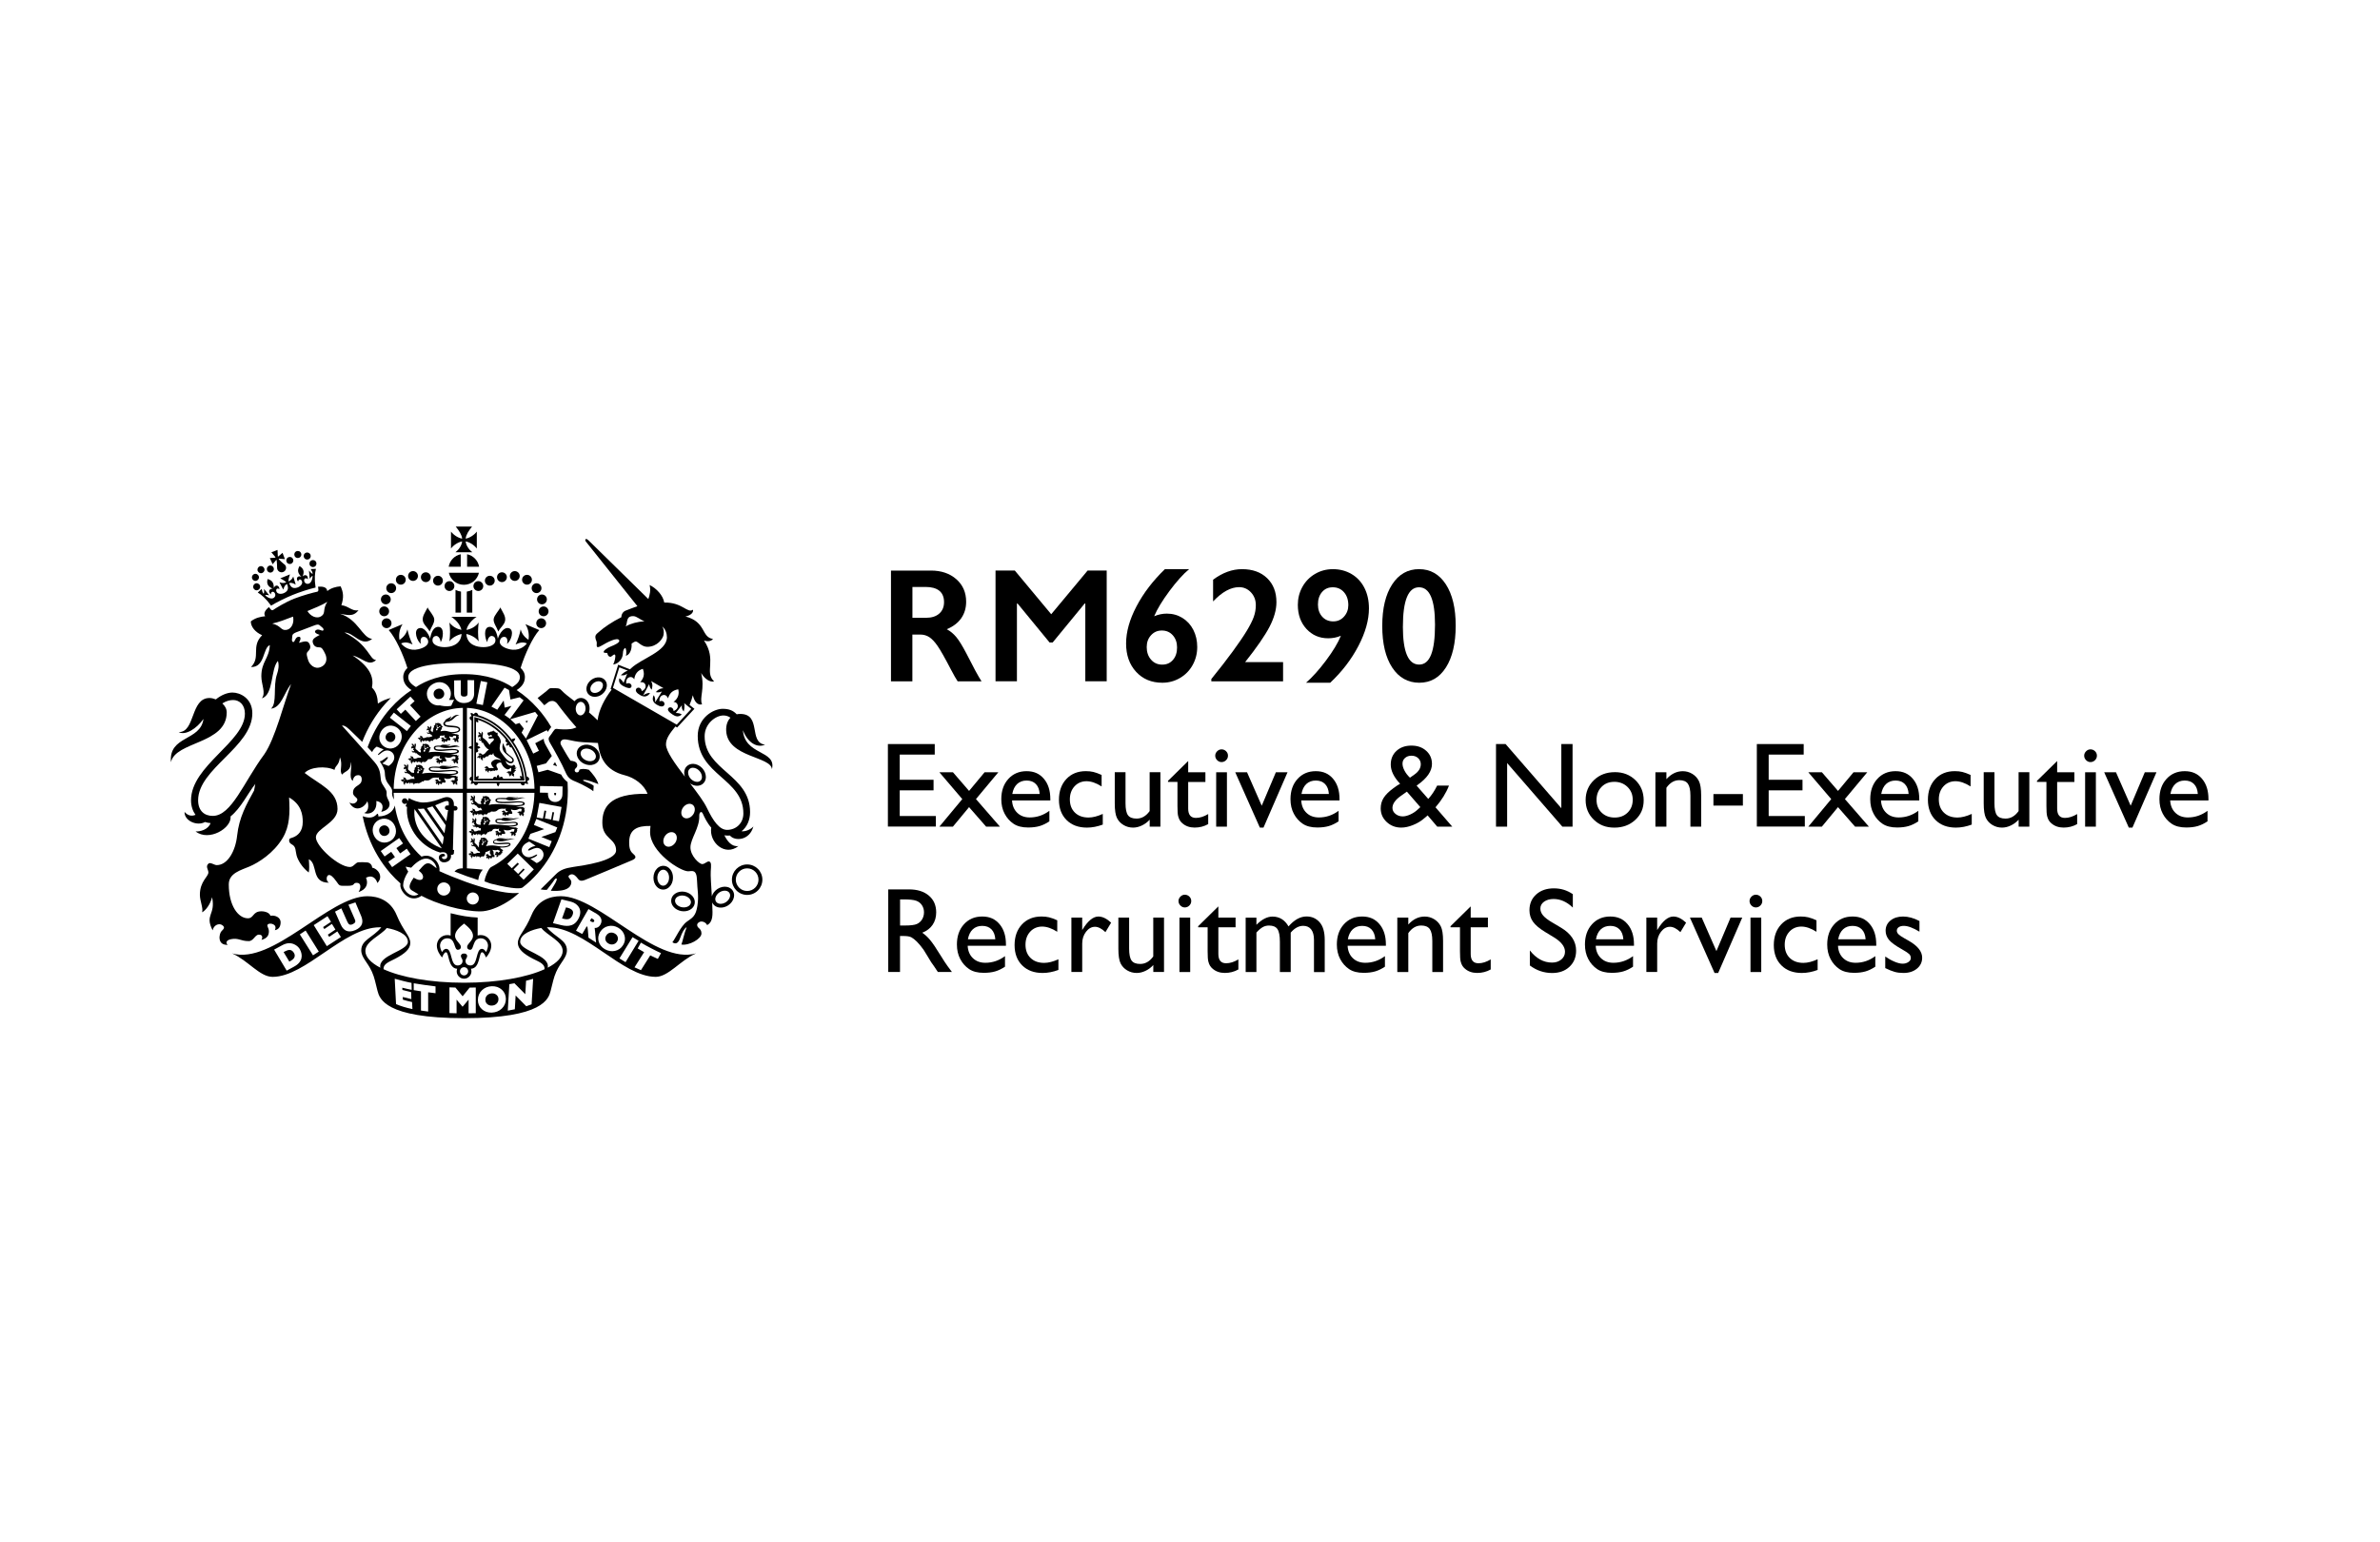 <?xml version="1.0" encoding="UTF-8"?>
<svg id="Layer_6" data-name="Layer 6" xmlns="http://www.w3.org/2000/svg" viewBox="0 0 1080 700">
  <defs>
    <style>
      .cls-1 {
        stroke-width: 0px;
      }
    </style>
  </defs>
  <g>
    <path class="cls-1" d="m82.16,343.59s-.03-.02,0-.02c0,0,0,.02,0,.02Z"/>
    <g>
      <g>
        <g>
          <path class="cls-1" d="m239.07,352.5c-.8-5.67-2.92-11.17-6.16-15.86.43-.3.79-.78.91-1.49-.7-.08-1.25.12-1.65.45-.21-.29-.43-.59-.66-.87-4.01-5.05-9.08-8.59-14.52-10.16-.08-.86-.86-1.27-1.31-1.09-.26.09-.48.29-.56.64-.09-.03-.17-.05-.27-.06-.3-.28-.71-.47-1.26-.54-.04.61.13,1.09.39,1.45v.11c-.39,0-.64.19-.79.43-.24.41,0,1.22.79,1.46v11.64c-.46.02-.96.21-1.4.63.45.43.94.62,1.4.64v12.58c-.75.2-1.04.95-.84,1.36.14.28.39.5.84.52v.28c-.21.32-.34.71-.35,1.18.46,0,.83-.12,1.13-.31h.34c.02.43.24.67.51.8.41.21,1.14-.07,1.36-.8h8.42c.02.48.2.99.64,1.46.44-.47.63-.98.64-1.46h9.58c.19.83.99,1.14,1.43.91.29-.14.5-.42.49-.91h.2c.33.22.76.36,1.27.36-.03-.45-.15-.82-.34-1.13,0-.11-.02-.21-.03-.33.45-.03.69-.25.82-.52.2-.46-.17-1.27-1.02-1.38Zm-8.18-17.29c4.38,5.53,7.07,12.44,7.62,19.5h-23.73v-29.86c6.03,1.16,11.73,4.84,16.11,10.36Z"/>
          <path class="cls-1" d="m237.93,353.81c-.69-6.64-3.33-13.14-7.41-18.3-2.01-2.55-4.31-4.69-6.84-6.39-2.52-1.68-5.19-2.89-7.94-3.56l-.5-.12v28.8h22.74l-.05-.43Zm-8.36-18.21c-.17.23-.24.52-.17.75.11.33.39.61.97.64-.37.31-.66.74-.76,1.37.63.08,1.14-.07,1.52-.35-.13.57.06.93.36,1.11.17.11.4.14.64.08,2.45,3.99,4.11,8.56,4.81,13.23-.29-.16-.65-.24-1.07-.24.02.52.19.93.44,1.25h-8.01c-.03-.42-.26-.76-.54-.85-.34-.13-.72-.06-1.11.4-.02-.48-.2-.98-.64-1.44-.44.46-.62.96-.64,1.44-.37-.45-.76-.52-1.1-.4-.29.09-.52.43-.55.85h-6.84c.21-.33.36-.72.37-1.22-.52,0-.93.16-1.25.39v-11.1c.46,0,.86-.24.98-.55.1-.33.05-.72-.4-1.1.47-.01.97-.2,1.44-.64-.46-.44-.97-.62-1.44-.63.45-.39.5-.78.4-1.11-.12-.3-.52-.56-.98-.55v-9.41c.28.19.63.32,1.04.38.04-.49-.06-.89-.23-1.22,4.73,1.47,9.2,4.58,12.74,8.91Z"/>
        </g>
        <g>
          <path class="cls-1" d="m233.45,349.26v-.03c.44-.22.8-.53.94-.89-.5.17-.86-.05-.98-.11.35-.2.76.02.36-.61-.39-.64-.67-.66-1.1-.2-.4.43-3.14-.11-3.14-2.16,0,.02.02.02.03.03.2.34.53.58.88.75,1.32.8,2.61.3,2.71-.79.1-1.14-.96-1.66-2.15-2.63-.51-.43-.89-.79-1.19-1.09-.37-.8-.02-1.52-1.07-2.96-.05-.37-.14-.77-.34-1.28-.54.95-.77,2.8.64,4.33,1.14,1.24,3.57,2.44,3.48,3.51-.03.27-.27.54-.68.57-.54-.03-1.09-.35-1.63-.81-.08-.07-.16-.15-.24-.23h0c-1.02-.95-1.92-2.33-2.53-3.09-1.13-1.46-.61-2.85-.44-4.05.8-1.11-.49-3.35-1.24-3.89,0,0,.17-.52-.05-1.18-.15.15-.5.11-.69.1-.21-.42-.3-.51-.58-.55-.49-.08-.47-.37-.52-.54-.29.25-.39.51-.67.52-.41.01-.57,0-.74.13-.28.23-.42.32-.85.3-.45-.02-.45.26-.41.59.03.21.05.53.33.66.04.02.08.04.13.06l.36.42.26-.46s0,0,0,0c.19-.17.8-.23.91.2.08.3.12.37-.25.42-.39.05-.6.05-.98.07-.26,0-.25.35-.25.57,0,.27.31.4.85.27.54-.14,1.51-.24,1.51.23,0,1.23-1.46,1.12-1.75,2.59-.34-.23-.64-.48-.81-.77-.2-.38-.54-.84-1.05-1.29-.28-.3-.67-.63-1.03-.85-.49-.28-.5-.52-.5-1.02,0-.42.2-.83.17-1.22,0-.04-.06-.27-.11-.38-.07-.27-.45-.47-.65-.42.1.08.24.18.26.43-.09.09-.18.21-.19.23-.09.13-.14.29.01.43.03.04.04.05.04.08,0,.06-.02.13-.04.21-.01.08-.04.04-.05,0-.11-.3-.25-.74-.52-.76-.04,0-.15-.02-.21-.02,0-.01.02-.04.02-.06,0-.31-.35-.57-.73-.19.07.02.24.05.29.13-.04.11-.07.29-.07.33-.03.33.21.45.55.45.07,0,.1.02.11.06.02.05.03.09.04.13.02.07-.02.06-.05.05-.56-.25-.8.02-.81.26,0,.02,0,.16,0,.24-.19.13-.24.42.12.66,0-.1-.02-.31.12-.35.03,0,.05-.02.08-.04.04.07.13.14.15.15.04.02.14,0,.32-.11.04-.04.07-.05.13,0,.05.04.11.07.17.11.05.02.04.06,0,.1-.36.36-.3.71.17.81-.21.41-.88.21-.85-.37-.47.75.32,1.34.97,1.05.02.28,0,.79.11.8,0-.05.04-.15.14-.15.05,0,.05.04.05.07,0,.19.07.42.34.45-.05-.12-.02-.24.05-.27.12.2.24.39.35.58.3.54.95,2.02,2.41,2.63-.75.44-1.26,1.09-1.73,1.65-.4.39-.99.81-1.37.58-.17-.11-.2-.25-.43-.42-.17-.12-.35-.16-.45-.13-.03,0-.14.04-.25.1-.25-.11-.65.04-.74.24.13-.04.3-.08.51.07,0,.1-.02.24-.02.26-.02.18.11.37.88.32.05,0,.13.02.09.07-.09.09-.2.17-.39.13-.34-.1-.5-.36-.73-.05-.02.02-.1.11-.17.2-.03,0-.05,0-.08,0-.29.1-.58.66-.23.91,0-.11.04-.33.23-.46.05.08.13.16.15.17.22.33.47.51.96-.24.05-.08.08,0,.07.02-.04.35-.37.84.08.91.02,0,.11.04.21.05,0,.03,0,.06,0,.09.1.41.64.51.85.4-.13-.06-.38-.19-.47-.5.1,0,.2-.01.22-.04.27-.26-.05-.6.07-.8.05-.07.09-.05.11,0,.1.15.34.49.72.27.21-.12.31-.32.33-.49.5-.2.95-.36,1.32-.24-.08-.26.23-.63.77-.79.54-.14.79.02.96.19.05-.24.27-.62.55-.95-.06,2.15,2.82,2.1,3.5,3.36-.87-.35-1.83-.53-2.38-.42-.7.13-1.93.77-2.09,1.6-.13.65.54,1.82,1.25,2.29-.85.15-1.12-.13-1.9.09-.03-.02-.06-.02-.07-.02-.66.07-.76-1.09-1.53-.8-.05.02-.17.11-.23.17h0c-.3,0-.73.36-.65.67.08-.09.25-.24.49-.28,0,.07,0,.16,0,.17,0,.12.04.24.29.24.16,0,.2-.07.31-.07.05,0,.09.04.09.09,0,.29-.97-.17-.8.65,0,.01.1.17.15.24-.04.25.17.49.61.36-.08-.06-.25-.17-.21-.31.07.02.17.02.2.02.04,0,.08-.03.11-.14,0-.02,0-.02.04-.02.05,0,.08.04.08.07,0,.05-.05.09-.05.17,0,.02.04.23.08.26-.04.3.39.6.82.31-.12-.02-.39-.07-.42-.22.09-.03.19-.07.2-.09.07-.05.1-.16.1-.29,0-.08.05-.08.07-.08.06,0,.14,0,.21-.02.1,0,.12.03.13.06.1.18.32.35.61.26.16-.05.23-.14.27-.22.11.07.23.14.34.23-.1-.32.14-.56.81-.11l.48-.37s.65.26.89-.03c.4-.37.19-.39.19-.72-.29-.65-.45-.58-.58-1.2-.22-1.06,1.26-1.67,2.12-1.51.18.7,1.13,2.49,2.72,3.01.99.34,1.4-.74,1.7-.59.07.02.13.11.17.24-.07.53.04.98-.08,1.23-.11.24-.65.04-1.01.02-.21-.02-.37.13-.38.16-.31.06-.65.33-.64.67.11-.07.3-.24.54-.28,0,.07.02.13.02.14.04.42.53.56.79.28.03-.05.15,0,.08.06-.24.18-.68.59-.31.74.02,0,.12.07.22.11-.02.26.17.51.39.54-.09-.13-.11-.2.02-.49.09,0,.2,0,.21,0,.27.01.14-.52.44-.69.03-.02.07-.01.05.02-.1.3-.15.67.12.76.02,0,.12.03.22.05.08.23.38.4.75.21-.09-.04-.29-.12-.33-.24.07-.1.19-.25.2-.28.19-.63-.36-.65-.36-.92,0-.3.64-.1.64-.73,0-.03,0-.06,0-.1.3-.17.61-.38.63-.61-.35.02-.7-.09-.81-.14Z"/>
          <path class="cls-1" d="m222.35,333.68h0s.02-.02,0,0Z"/>
        </g>
      </g>
      <path class="cls-1" d="m206.54,365.79l-.57-.04v-.54c.09-1.98-1.09-3.46-3.23-3.46-1.91,0-5.58,2.47-10.74,2.47-2.19,0-4.8-1.06-6.44-2.01l-.64,1.53c.02-.05.02-.11.02-.15,0-.71-.57-1.28-1.27-1.28s-1.27.57-1.27,1.28.57,1.28,1.27,1.28c.4,0,.76-.19,1-.49l-.64,1.55c.21.09.43.19.67.27-.75,7.8,4.84,17.7,15.05,20.74,1.51-.41,3.23-.14,3.23,1.51,0,1.02-.51,1.47-1.42,1.47-.61,0-1-.35-1-.76,0-.7,1.2-.28,1.33-.75.15-.63-.25-.9-.96-.9s-1.78.46-1.78,1.65c0,1.39,1.11,2.22,2.32,2.22,1.14,0,3.53-.63,3.19-3.41.55.02,1.17-.06,1.29-.6l.12-1.59-.54-.07.42-17.88.4.04c.66.06,1.22-.26,1.27-.96.05-.71-.52-1.06-1.06-1.11Zm-18.46,1.4l12.4,17.82c-6.62-2.41-13.23-8.54-12.4-17.82Zm12.78,16.13l-11.3-16.24c.38.02.72.03,1.03.03.58,0,1.17-.05,1.75-.13l9.06,13.01c-.2,1.26-.39,2.41-.54,3.33Zm-7.14-16.59c.88-.21,1.73-.46,2.54-.77l5.99,8.59c-.19,1.19-.38,2.42-.57,3.61l-7.97-11.44Zm9.88-1.15l-.44-.04c-.55-.04-1.21.22-1.27.93-.05.72.45,1.11,1.11,1.14l.33.02-.79,5.1-5.05-7.24c2.36-.94,4.27-1.96,5.29-1.96.82,0,1,.38.82,2.04Z"/>
      <g>
        <path class="cls-1" d="m205.07,332.76c2.5.02,3.75-.8,3.75-1.59,0-2.79-6.89-1.07-6.89-2.76,0-.27.2-.52.51-.75,0,0-.02,0,0,0,3.48-.25,3.62-2.73,6.1-3.2-3-.42-3.43,1.93-4.7,2.04.69-.32.94-1.13.89-1.45-.62.83-1.96.9-2.7,1.84-.11.14-.17.34-.13.49-.45.28-.73.61-.73,1.01,0,2.64,7.01.84,7.01,2.75,0,.66-1.21,1.12-3.13,1.12-1.44,0-2.48-1.04-5.16-.34,0-.45.9-1.29.55-1.7.26-.11.43-.32.45-.54-.16-.15-.34-.19-.52-.23.09-.13-.03-.27-.13-.37-.02-.04-.08-.32-.14-.38-.09-.08-.31-.26-.61-.41-.31-.15-.51-.15-.63-.18-.08-.03-.35.06-.39.06-.15-.02-.32-.02-.35.16-.13-.12-.31-.2-.49-.22-.11.24-.14.43-.06.76-.25.02-.52.66-.75.59.09.17.16.25.23.26-.2.38-.29.82-.52.85.04.12.12.18.18.2-.22.55-.32,1.26-.37,1.59h0c-.14-.15-.34-.32-.54-.44-.4-.23-.39-.43-.32-.83.06-.35.3-.66.32-.99,0-.03-.04-.21-.07-.29-.04-.23-.33-.4-.54-.36.1.08.2.15.18.36-.09.06-.19.15-.2.17-.09.09-.15.23-.04.35.02.02.02.04.01.07,0,.04-.02.1-.05.16-.03.05-.04.02-.05,0-.05-.26-.13-.61-.37-.64-.03,0-.14,0-.18,0,0-.02.02-.04.02-.05.05-.26-.24-.46-.63-.16.07.01.21.03.25.11-.05.08-.11.24-.11.26-.06.26.14.37.44.38.06,0,.09.02.1.05,0,.03,0,.07.02.11,0,.05-.02.04-.05.03-.47-.21-.72,0-.76.2,0,.02-.02.14-.02.19-.19.11-.27.34.03.54,0-.09.02-.26.16-.28.02-.02.04-.02.07-.03.03.05.12.11.12.11.04.03.12.01.3-.08.04-.03.08-.04.12,0,.04.02.08.05.13.08.03.03.02.05,0,.08-.39.29-.39.58.06.67.05.02.06.05.06.09-.13.56-.95.44-.82-.11-.55.63.19,1.14.84.82.05-.02.06,0,.07.02.02.1.06.19.17.2,0-.02.05-.12.15-.11.04,0,.04.03.04.05-.02.16.02.34.24.37-.01-.11.04-.22.11-.22.09,0,.27.47.64.86-.55.25-1.48.47-1.55.47-.13,0-.95-.09-1.22.05-.4.21-1.36.57-1.65.17-.09-.14-.06-.28-.19-.49-.09-.15-.22-.24-.32-.26-.02,0-.13,0-.23,0-.16-.18-.52-.2-.66-.08.12.02.25.04.37.24-.05.07-.09.18-.11.2-.08.12-.03.32.58.54.02.02.08.07.03.1-.09.03-.22.06-.34-.04-.24-.18-.27-.46-.56-.28-.02,0-.11.05-.19.09-.02-.02-.05-.02-.08-.02-.26-.02-.69.31-.49.62.03-.07.13-.24.33-.28.03.08.05.17.06.2.07.31.2.55.85.13.06-.05.06.02.05.05-.15.27-.58.54-.25.75.02,0,.08.06.15.11-.01.02-.03.04-.03.05-.07.37.33.63.54.62-.09-.09-.24-.27-.2-.55.07.03.16.05.17.05.31-.12.17-.5.34-.62.06-.04.09,0,.09.05.02.15.09.5.47.46.34-.04.51-.32.48-.52-.02-.03,0-.03.03-.03.12.08.22.22.17.4.08-.03.21-.14.27-.27.08.17.09.41-.15.63.15-.04.51-.23.6-.62.06.06.11.13.13.19,0,0,.02-.02.02-.02.13.04.37.08.74-.03.04-.01.05.02.04.04-.03.15-.03.3.04.38,0-.05.1-.19.15-.19.1,0,0,.36.21.58.08-.93.59-.56,1.18-.93.06-.06.07-.02.05.03-.04.11-.12.23-.25.3.23,0,.72-.21.72-.54,0-.07.18-.2.39-.32.2.05.53-.07.65-.3.04.09.13.37-.02.44.62.04,1.26-.66,1.5-.72,1.32-.27-.83-1.22,1.88-1.07.2.02.61-.12.77-.28-.2.39-.22,1.21.2,1.27.18.03.56.15.7.29.04.04,0,.07-.03.07-.23.03-.48.1-.57.15-.63.42-.65-.95-1.32-.68-.03.02-.14.09-.18.13-.27,0-.63.31-.56.59.07-.07.21-.22.43-.24,0,.06,0,.13,0,.14-.01.11.02.22.24.22.13,0,.17-.07.26-.07.05,0,.08.03.08.08,0,.27-.83-.15-.68.55,0,.03.08.16.12.22-.02.21.14.41.51.3-.06-.05-.19-.15-.17-.25.06,0,.15,0,.17.02.04,0,.07-.02.09-.11,0-.02.02-.03.04-.03.04,0,.07.03.07.07,0,.03-.05.07-.05.13,0,.02.05.2.07.22-.03.27.34.52.7.27-.09,0-.33-.06-.36-.18.07-.03.16-.07.17-.08.06-.04.08-.14.08-.25,0-.05.05-.05.07-.05.05,0,.13,0,.18-.02.08-.02.11.02.12.05.08.15.26.29.52.2.44-.16.06-.54.42-.63.08,0,.19-.02.27,0,.35.09.88.08.97-.1.09-.15.05-.8-.34-1.02-.22-.1.02-.37-.2-.7.39.16.8.33,1.32.33.97,0,.04-.15.48-.4.47-.31,1.02-.15,1.17-.12.12.01.22.07.19.24-.12.5.05.54-.06.76-.09.2-.51.04-.79.02-.16,0-.29.11-.3.13-.24.05-.51.27-.51.55.09-.06.24-.2.43-.23,0,.03.02.09.02.11.04.33.41.46.63.23.02-.04.12,0,.06.04-.19.15-.54.49-.25.6.01,0,.09.05.17.09-.02.21.14.41.3.45-.06-.11-.07-.19.03-.41.06,0,.14,0,.17,0,.2.02.11-.43.34-.55.03-.02.06-.02.04.02-.08.25-.13.54.1.61.02,0,.09.02.17.04.05.2.3.33.59.18-.06-.03-.22-.11-.26-.21.06-.06.14-.2.15-.23.14-.52-.29-.52-.29-.74,0-.26.51-.09.51-.61,0-.09-.05-.25-.22-.31-.02-.01-.02-.03-.02-.03h0c.14,0,.29.04.36-.16-.38.03-.26-.3-.31-.51-.02-.03-.02-.05.02-.09.12-.09.22-.24.17-.55-.12.18-.54.37-.59.02,0-.02-.03-.26-.41-.19-.64.06-.95-.28-2.16-.38-.07,0-.13-.07,0-.08Zm-6.38-3.51c-.11.18-.33.33-.52.16-.18-.17.02-.22-.19-.57.2.14.6.39.71.41Zm.44,1.28c-.07.02-.06-.21-.18-.23-.11-.02-.11.08-.04.24-.17-.06-.32-.15-.39.02-.08.12-.05.22.05.33.05.06,0,.19-.05.33-.06.15-.25.38-.49.24-.24-.13-.2-.39-.13-.53.07-.15.13-.27.2-.27.14,0,.22-.02.28-.16.05-.16-.1-.24-.24-.34.14-.04.23-.11.14-.17-.09-.09-.24.05-.27-.02-.02-.08.08-.13.13-.18.06-.06.13-.04.2,0l.67.32c.08.04.14.08.14.18-.02.07.02.19-.05.23Zm.36-.48c-.24,0-.34-.32-.3-.53.1.07.58.26.83.32-.39.08-.29.22-.54.21Z"/>
        <path class="cls-1" d="m189.98,341.09c-.26-.21-.58-.6-1.02-.88-.45-.26-.45-.49-.42-.96.02-.41.23-.78.23-1.16,0-.03-.07-.24-.1-.35-.06-.26-.4-.45-.6-.41.1.08.21.17.23.41-.09.09-.18.2-.2.21-.08.11-.14.27,0,.41.03.03.04.05.03.08,0,.05-.02.1-.05.19-.01.07-.04.04-.05,0-.08-.29-.2-.7-.45-.72-.02,0-.14-.02-.19,0,0-.02.02-.04.02-.06.02-.3-.3-.54-.68-.18.07,0,.23.03.27.13-.04.09-.09.28-.09.29-.03.32.18.43.51.43.06,0,.09.02.1.06.01.05.02.07.03.13.02.06-.02.05-.04.04-.52-.23-.76.02-.79.24,0,.03,0,.16,0,.22-.2.13-.26.41.08.63,0-.1,0-.28.14-.33.02,0,.04-.02.07-.02.04.05.13.11.14.12.04.02.13,0,.31-.1.05-.02.08-.03.12,0,.05.04.1.07.15.11.04.02.03.06,0,.1-.38.35-.33.69.13.76.06.02.08.05.08.11-.08.65-.94.53-.86-.12-.52.75.3,1.32.96.96.04-.04.06-.02.07.02.03.12.08.23.2.24,0-.04.04-.15.14-.15.05,0,.05.03.05.07,0,.17.05.39.3.41-.03-.12.02-.26.09-.26.13,0,.41.5.93.81.45.19.74.66,1.03.37-.05.45.38.97.27.97-.14,0-1.34-.09-1.64.07-.43.24-1.52.63-1.82.18-.11-.16-.08-.31-.22-.53-.1-.17-.24-.28-.35-.29-.02,0-.15,0-.25,0-.18-.18-.58-.21-.74-.07.13.03.29.05.42.27-.05.07-.11.2-.12.21-.08.14-.04.38.66.61.02,0,.09.07.03.11-.11.05-.24.06-.38-.05-.27-.2-.3-.51-.63-.31-.01,0-.12.05-.21.1-.02-.02-.05-.02-.08-.02-.3-.03-.76.34-.55.7.03-.08.14-.27.37-.31.02.08.05.18.06.22.08.35.22.62.94.14.07-.05.07.02.05.05-.17.3-.64.59-.27.82,0,0,.08.08.17.14-.02.02-.03.03-.04.06-.07.4.37.7.6.68-.1-.11-.27-.31-.22-.62.08.04.18.07.2.06.34-.13.19-.55.38-.68.06-.04.1,0,.1.04.02.17.09.56.52.52.38-.05.57-.36.53-.58,0-.03,0-.04.04-.03.14.09.24.23.2.44.07-.04.23-.15.3-.29.08.18.11.45-.16.71.15-.05.56-.25.66-.69.06.06.12.15.14.23.02-.01.02-.02.04-.04.14.05.41.09.82-.02.04,0,.05.02.05.05-.04.16-.04.33.04.41,0-.06.11-.22.17-.22.11,0,0,.41.23.65.08-1.04.65-.62,1.3-1.04.07-.04.07-.02.06.04-.04.12-.12.26-.28.34.72.16,1.84-.93,2-1.38.3-.04.55-.08.69-.06,2.05.18.62-1.84,3.92-1.27.21.04.61-.2.8-.36-.24.44-.25,1.33.2,1.41.2.03.62.16.77.32.05.05.02.07-.02.08-.26.03-.55.11-.64.15-.69.48-.72-1.04-1.46-.76-.04.01-.17.11-.21.16-.3,0-.7.34-.63.65.09-.09.25-.24.49-.28,0,.08,0,.15,0,.17-.02.11.02.24.28.24.14,0,.17-.08.28-.08.05,0,.09.03.09.09,0,.28-.93-.16-.76.6,0,.02.1.19.14.25-.02.23.17.47.58.32-.08-.04-.23-.15-.19-.26.06,0,.16.02.17.02.05,0,.08-.03.11-.12,0-.03.01-.04.04-.04.05,0,.07.04.07.07,0,.04-.05.09-.05.16,0,.02.04.22.07.24-.04.29.38.59.79.3-.12-.02-.37-.07-.41-.2.09-.03.18-.07.2-.07.06-.06.09-.17.09-.29,0-.06.04-.07.07-.07.06,0,.13,0,.19,0,.09-.01.12.02.14.04.08.18.29.35.58.24.5-.17.08-.6.48-.69.07-.01.2-.03.29,0,.39.1.97.08,1.07-.09.11-.2.06-.9-.37-1.15-.24-.12.03-.42-.22-.78.44.18.88.36,1.48.36,1.07,0,1.34-.14,1.82-.45.52-.32,1.13-.16,1.29-.12.14.02.25.07.2.26-.11.56.06.62-.06.87-.1.21-.57.03-.88.02-.18-.02-.32.11-.32.15-.28.05-.58.3-.57.6.09-.07.27-.23.5-.26,0,.05,0,.11,0,.13.04.39.45.51.7.25.03-.04.14,0,.08.05-.21.17-.61.54-.28.66.02,0,.11.07.2.11-.02.24.15.47.34.5-.07-.12-.09-.2.03-.46.07,0,.16,0,.18,0,.23.03.12-.46.39-.6.04-.03.06,0,.04.02-.08.28-.13.61.11.68.02,0,.11.02.2.05.07.2.33.36.65.2-.07-.03-.25-.12-.29-.24.07-.07.16-.22.17-.25.17-.57-.32-.58-.32-.82,0-.28.55-.09.55-.68,0-.09-.04-.26-.24-.35-.02,0-.02-.03-.02-.03h0c.16,0,.33.04.4-.19-.42.04-.29-.32-.35-.55-.01-.04-.01-.06.02-.09.13-.1.24-.28.19-.61-.13.19-.61.41-.66.02,0-.02-.02-.31-.45-.22-.69.07-1.2-.08-2.54-.2,1.54,0,3.8-.39,3.8-1.26,0-.73-.79-1.18-3.13-1.18s-7.61.87-7.61-.44c0-.65,1.03-.6,2.27-.53.09.11.24.21.51.28,3.01.87,6.56-.71,8.38-.19-2.14-1.63-3.93.06-6.22-.43,1.34,0,1.79-.39,1.86-.75-1.05.68-3.01-.34-4.24.42-.08.05-.14.1-.19.15-1.67-.05-3.01-.05-3.01,1.06,0,2.33,6.27.97,8.23.97s2.38.19,2.38.57c0,.55-1.95.7-3.05.7-1.7,0-6.83-.89-9.93-.26.25-.51.8-1.16.5-1.53.29-.12.48-.35.49-.59-.17-.16-.39-.23-.57-.27.08-.13-.03-.29-.14-.42-.03-.02-.1-.35-.17-.4-.11-.1-.34-.29-.68-.46-.34-.17-.57-.17-.7-.21-.08-.01-.39.07-.43.07-.16-.03-.36-.03-.39.16-.14-.13-.34-.2-.54-.23-.12.26-.16.49-.08.84-.28.02-.58.74-.83.65.1.2.18.27.26.29-.23.41-.33.91-.59.93.17.22.29.32.38.34-.04.32-.05.64-.06.9l-.5-.18-.41-.14Zm3.67-2.11c.11.08.65.29.91.36-.42.09-.32.25-.59.24-.26-.02-.36-.37-.33-.6Zm-.57-.3c-.11.21-.37.38-.58.18-.19-.19.03-.25-.22-.63.23.16.67.43.79.45Zm-.86,1.89c.08-.16.15-.29.24-.29.16,0,.25-.04.3-.18.07-.18-.11-.26-.26-.38.17-.05.26-.12.17-.2-.1-.1-.27.06-.3-.02-.04-.07.09-.13.14-.19.07-.07.13-.05.24,0l.73.35c.1.05.15.09.15.2,0,.07.03.22-.05.24-.08.02-.06-.22-.2-.24-.12-.02-.12.1-.04.26-.18-.04-.34-.14-.43.03-.07.14-.05.24.06.37.06.07,0,.21-.05.37-.06.17-.27.4-.53.27-.27-.14-.24-.43-.15-.59Zm1.92,4.08s0-.01.02-.03c0,.02,0,.02-.02.03Z"/>
        <path class="cls-1" d="m191.48,354.67c.12-.02.25-.05.36-.07-.02,0-.03.13-.05.13.68.04.6-.61.87-.57,3.82.51,1.63-1.64,6.14-1.21.21.02.3-.11.49-.26-.24.43-.24,1.15.21,1.24.21.04.63.17.78.33.04.05,0,.07-.03.07-.26.04-.55.1-.64.16-.69.46-.71-1.05-1.46-.75-.04.01-.15.1-.21.13-.3,0-.7.36-.62.66.08-.1.24-.24.48-.26,0,.06,0,.13,0,.15-.02.12.02.24.27.24.15,0,.19-.08.3-.08.04,0,.08.04.08.08,0,.28-.91-.16-.75.63.01.02.09.16.15.23-.03.24.15.46.57.34-.08-.05-.23-.16-.19-.28.06.01.17.01.18.01.04,0,.08-.02.1-.12,0-.02.02-.04.04-.04.04.02.08.04.08.08,0,.04-.05.08-.05.16,0,.02.04.21.07.24-.04.29.38.58.8.3-.11,0-.38-.07-.41-.21.08-.03.18-.07.19-.07.07-.05.09-.16.09-.29,0-.06.05-.06.08-.06.06,0,.13,0,.2-.02.09-.02.11.02.13.06.08.18.3.34.58.24.5-.17.07-.61.47-.7.08-.02.21-.04.3,0,.39.09.97.08,1.07-.11.1-.2.05-.89-.38-1.15-.23-.11.02-.41-.22-.78.44.18.88.37,1.47.37,1.08,0,1.34-.15,1.82-.45.53-.32,1.13-.16,1.3-.13.13.02.25.09.2.27-.11.56.06.62-.06.86-.1.22-.57.05-.88.02-.19,0-.33.11-.33.15-.27.06-.58.29-.57.62.09-.07.27-.24.48-.26,0,.05.02.11.02.12.03.38.46.51.69.24.04-.03.14,0,.08.05-.2.17-.6.54-.28.67.02,0,.11.06.2.1-.02.23.16.47.34.51-.06-.12-.09-.2.02-.46.09,0,.18,0,.2,0,.23,0,.12-.47.38-.63.04-.02.06-.01.05.02-.08.27-.14.61.11.68.02,0,.11.04.19.05.07.19.33.37.66.18-.08-.03-.25-.12-.29-.23.06-.07.16-.21.17-.24.17-.58-.32-.59-.32-.82,0-.28.56-.1.56-.68,0-.09-.05-.28-.24-.35-.02-.02-.02-.03-.02-.04h0c.16,0,.32.04.41-.18-.43.02-.29-.33-.35-.57,0-.04-.02-.06.02-.1.13-.09.24-.28.18-.61-.13.2-.59.43-.65.02,0-.02-.04-.29-.46-.22-.71.06-1.21-.07-2.55-.2,1.35-.11,3.8-.38,3.8-1.27,0-.72-.8-1.17-3.13-1.17s-9.55.86-9.55-.45c0-.84,2.44-.51,4.22-.45.08.13.25.25.52.33,3.02.85,6.17-1.17,8.33-.45-1.71-1.54-3.93.17-6.2-.3,1.33-.02,2.73-.27,2.81-.64-1.04.67-3.98-.46-5.2.32-.07.05-.15.11-.21.17-2.21-.03-4.93-.31-4.93,1.03,0,2.33,8.19.96,10.16.96s2.39.2,2.39.58c0,.57-1.96.69-3.06.69-1.82,0-9.48-1.01-12.54-.09.18-.52.92-1.29.57-1.69.28-.12.49-.35.49-.6-.17-.17-.38-.23-.57-.27.08-.13-.03-.29-.15-.41-.03-.02-.09-.34-.17-.4-.11-.09-.34-.3-.68-.46-.35-.16-.57-.16-.7-.19-.08-.03-.39.07-.43.06-.17-.03-.36-.03-.39.18-.14-.15-.33-.21-.54-.24-.12.26-.17.47-.08.83-.27.02-.58.72-.83.64.1.2.18.29.25.31-.22.41-.32.91-.58.92.1.14.18.22.25.28-.05.23-.08.48-.08.71l-.24-.09c-.16,0-.33-.02-.37-.02-.11-.03-.23-.05-.39-.07-.36-.02-.64-.63-1.27-1-.45-.26-.47-.5-.47-.97,0-.41.19-.77.17-1.16-.01-.04-.08-.24-.11-.35-.09-.26-.43-.45-.63-.41.11.08.24.18.25.42-.08.08-.17.19-.18.22-.08.1-.12.27.02.4.03.03.04.05.04.09,0,.05,0,.11-.04.18-.02.08-.04.04-.05,0-.1-.29-.24-.7-.5-.72-.02,0-.14-.02-.18-.02,0-.02,0-.04,0-.06,0-.29-.32-.53-.69-.18.08.02.23.04.28.13-.03.1-.07.28-.07.3-.02.31.2.43.54.43.05,0,.08.03.1.05,0,.05.02.09.04.14.02.04-.01.04-.05.03-.54-.23-.76.01-.77.26,0,.02,0,.14,0,.2-.19.14-.24.42.11.63,0-.08-.02-.28.11-.32.03,0,.05-.02.07-.04.05.06.14.12.14.14.05.02.14,0,.31-.11.04-.03.08-.03.12,0,.05.03.1.06.16.1.04.03.03.05,0,.09-.36.35-.3.69.17.77.05.02.07.05.07.11-.04.67-.91.54-.87-.12-.46.76.38,1.32,1.02.95.04-.03.06,0,.07.02.03.12.11.23.22.24,0-.04.04-.13.15-.13.04,0,.04.02.04.07,0,.17.08.39.32.42-.04-.14,0-.27.08-.27.13,0,.61.91,1.55,1.43.17-.06.44-.06.53-.28.02.08.1.16.21.22.03.44.33.98.23.98-.14,0-1.64-.07-1.94.1-.44.23-1.51.63-1.83.17-.11-.16-.07-.3-.21-.53-.11-.17-.25-.27-.35-.28-.01,0-.15,0-.25,0-.18-.2-.59-.22-.74-.09.13.03.28.06.42.27-.05.09-.11.19-.12.21-.09.15-.04.38.64.62.04.01.1.07.05.1-.11.05-.24.06-.39-.04-.26-.22-.3-.51-.62-.32-.02,0-.12.06-.21.1-.02-.02-.05-.02-.08-.02-.3-.02-.75.34-.55.7.04-.1.16-.27.38-.32.02.09.06.17.07.21.05.36.21.63.93.14.07-.04.07.03.05.05-.16.28-.64.6-.27.83,0,0,.09.07.17.12-.02.02-.02.05-.03.06-.07.4.36.71.59.69-.1-.11-.27-.32-.21-.62.08.04.18.09.2.06.34-.13.18-.55.38-.68.05-.04.09,0,.09.05.02.17.1.55.52.51.37-.03.57-.36.52-.58,0-.02,0-.04.04-.02.13.08.24.24.2.42.06-.03.22-.13.29-.29.08.19.1.45-.17.71.17-.04.58-.24.67-.69.07.08.13.16.14.22.02,0,.03-.02.04-.02.14.05.41.07.81-.02.04,0,.06.02.05.04-.03.16-.03.33.04.42,0-.04.11-.2.17-.2.11,0-.02.4.23.64.09-1.03,1.31-.51,1.96-.93.07-.05.08-.03.06.03-.05.11-.13.26-.28.34.19,0,.48-.11.74-.26.43-.17,1.2-.51,1.14-.78Zm-1.26-6.21c-.12.2-.38.37-.58.17-.2-.2.02-.24-.23-.63.24.15.67.43.8.46Zm.48,1.41c-.07.02-.06-.22-.2-.25-.11-.02-.11.1-.04.27-.18-.06-.35-.15-.44.02-.08.15-.05.25.06.38.06.06.01.2-.05.37-.06.16-.27.41-.52.27-.27-.15-.24-.44-.16-.59.08-.15.15-.28.23-.28.16,0,.25-.03.3-.18.07-.19-.11-.27-.27-.37.17-.05.27-.13.17-.22-.11-.09-.28.07-.31,0-.03-.08.09-.14.15-.19.07-.07.14-.04.23,0l.74.35c.09.05.15.08.15.19,0,.09.03.22-.05.25Zm.42-.52c-.27,0-.38-.36-.33-.6.1.08.64.29.91.36-.41.09-.32.26-.58.24Z"/>
      </g>
      <g>
        <path class="cls-1" d="m237.89,367.18s0-.08.03-.1c.14-.09.26-.28.24-.61-.15.2-.64.43-.66.03,0-.02,0-.31-.44-.22-.7.06-1.39-.08-2.72-.21-.08,0-.15-.06,0-.07,1.62-.11,3.8-.31,3.8-1.18,0-.73-.8-1.18-3.14-1.18s-9.53.85-9.53-.46c0-.83,2.42-.49,4.21-.44.08.13.25.24.53.32,3.01.86,6.44-1.39,8.27-.87-2.37-.83-3.87.61-6.15.12,1.34,0,2.74-.27,2.82-.62-1.05.67-3.97-.46-5.2.29-.08.05-.14.12-.2.19-2.22-.04-4.94-.31-4.94,1.01,0,2.33,8.2.97,10.17.97s2.38.2,2.38.58c0,.55-1.95.7-3.05.7-1.83,0-9.49-1.02-12.54-.1.17-.52.92-1.3.57-1.7.29-.12.48-.35.5-.6-.17-.16-.38-.23-.58-.26.09-.14-.02-.29-.14-.41-.04-.04-.1-.35-.17-.4-.11-.1-.34-.29-.69-.47-.33-.16-.56-.16-.69-.2-.09-.02-.39.07-.43.06-.17-.02-.36-.02-.39.19-.14-.14-.34-.22-.54-.25-.12.27-.16.49-.07.85-.27.02-.57.72-.83.65.1.19.18.27.25.29-.22.42-.32.92-.58.93.16.22.28.32.38.34-.03.23-.04.47-.05.69l-.4-.13c-.16,0-.33,0-.37-.02-.1-.03-.24-.06-.39-.07-.37-.03-.64-.63-1.27-.99-.46-.28-.47-.5-.47-.99,0-.4.19-.77.17-1.14-.02-.05-.08-.27-.13-.38-.07-.24-.42-.45-.61-.4.1.07.23.18.25.41-.09.09-.17.2-.18.22-.08.12-.12.28.02.4.03.04.03.06.03.09,0,.06-.02.12-.03.19-.02.07-.04.04-.05,0-.1-.29-.24-.71-.49-.73-.04,0-.15-.02-.2-.02,0-.02.02-.04.02-.05,0-.29-.33-.54-.69-.18.08,0,.23.02.28.12-.03.1-.06.29-.07.31-.02.3.21.42.53.42.06,0,.1.03.11.07,0,.04.02.09.04.11.02.06-.01.06-.04.05-.54-.24-.76,0-.78.25,0,0,0,.16,0,.22-.18.12-.23.41.12.62,0-.08-.02-.28.11-.33.03,0,.05-.01.08-.02.04.06.13.12.14.13.05.03.12,0,.32-.11.03-.02.06-.02.11,0,.05.04.09.07.16.11.04.04.03.07,0,.1-.36.34-.3.69.17.77.07,0,.08.05.08.11-.04.67-.92.53-.87-.12-.48.76.38,1.33,1.01.94.05-.02.08,0,.08.03.03.11.11.23.22.24,0-.04.04-.13.13-.13.05,0,.05.03.05.06.02.18.07.39.32.43-.05-.14,0-.26.08-.26.12,0,.55.96,1.5,1.5-.02-.09.37-.24.58-.35.04.17.13.35.32.43l.17-.09c-.07.45.47.9.37.9-.14,0-1.05-.11-1.34.05-.45.24-1.51.63-1.83.18-.11-.16-.08-.31-.21-.54-.1-.17-.24-.28-.35-.29-.02,0-.15,0-.24,0-.19-.18-.58-.21-.75-.08.14.02.29.05.42.27-.04.08-.11.2-.11.21-.09.14-.04.37.64.61.04,0,.11.07.05.1-.11.04-.24.07-.39-.05-.26-.2-.3-.51-.62-.31-.02,0-.12.05-.2.09-.03,0-.05-.02-.08-.02-.3-.02-.76.35-.55.7.04-.08.15-.27.37-.3.02.08.06.18.06.2.07.37.22.62.93.15.08-.05.07.02.05.05-.17.29-.64.6-.27.82,0,0,.09.08.15.12,0,.03-.02.05-.02.08-.07.4.37.7.59.68-.09-.12-.26-.32-.22-.62.09.04.18.07.2.06.34-.14.18-.55.38-.69.06-.04.08,0,.09.05.03.18.1.56.51.51.39-.04.57-.35.53-.57-.02-.04,0-.05.04-.04.14.09.25.24.2.44.07-.04.22-.14.29-.29.08.19.1.45-.17.71.16-.05.57-.25.67-.7.06.07.12.16.14.23.02,0,.02-.02.03-.03.14.05.41.07.81-.02.05-.01.06,0,.05.04-.03.15-.03.33.05.42,0-.05.11-.22.17-.22.11,0-.02.41.24.65.09-1.04.65-.62,1.29-1.04.08-.05.08-.02.07.04-.04.12-.13.25-.29.34.24.19,1.19-.41,1.19-.79,0-.11.36-.14.67-.2.66.04.58-.5.86-.46,3.83.51,1.63-1.65,6.13-1.22.22.02.32-.24.51-.41-.24.42-.25,1.33.21,1.41.21.03.62.17.78.32.04.05,0,.07-.03.08-.27.02-.55.11-.64.17-.69.46-.72-1.06-1.46-.78-.04.02-.17.11-.2.16-.3,0-.7.34-.62.64.08-.08.23-.23.47-.26,0,.07,0,.15,0,.16-.02.12.04.24.28.24.14,0,.18-.07.29-.07.05,0,.07.04.07.09,0,.3-.91-.16-.74.62,0,.03.09.17.15.24-.04.23.15.46.57.34-.08-.07-.23-.16-.2-.29.08.02.16.02.19.02.03,0,.07-.03.09-.14,0-.02,0-.03.05-.02.04,0,.08.04.08.07,0,.05-.06.09-.05.17,0,.02.04.22.08.24-.04.28.37.58.79.29-.12-.02-.38-.07-.42-.2.09-.04.19-.07.19-.08.07-.05.09-.16.09-.28,0-.07.04-.08.08-.08.06,0,.12,0,.19,0,.1,0,.12.03.14.06.09.18.3.33.58.24.49-.17.06-.6.47-.7.08,0,.21-.02.3,0,.39.1.97.09,1.07-.1.11-.19.05-.89-.38-1.14-.24-.12.03-.42-.2-.78.42.18.87.36,1.46.36,1.07,0,1.41-.15,1.91-.45.56-.33,1.14-.16,1.31-.14.12.02.23.09.17.27-.16.56,0,.62-.13.87-.12.2-.57.03-.89.02-.17-.02-.32.11-.34.15-.27.05-.6.29-.61.6.09-.07.29-.23.5-.25v.11c.02.38.42.51.67.25.04-.04.14,0,.09.06-.24.16-.66.51-.34.66,0,0,.1.06.18.11-.05.23.11.46.3.49-.05-.12-.06-.19.06-.45h.19c.23.02.16-.47.44-.61.04-.02.06-.02.04.02-.11.26-.19.61.05.68.01,0,.11.03.19.05.05.2.3.36.65.19-.08-.03-.25-.12-.27-.23.08-.08.18-.22.19-.25.22-.58-.27-.59-.24-.82.02-.28.56-.09.61-.68,0-.09-.02-.26-.21-.35-.02-.02-.02-.02-.02-.03h0c.17,0,.32.04.42-.19-.42.03-.25-.32-.29-.55Zm-16.89-4.36c.11.08.66.29.91.36-.42.09-.31.25-.58.24-.27-.03-.38-.37-.33-.6Zm-.56-.3c-.12.21-.36.38-.58.18-.2-.2.02-.25-.22-.64.23.17.67.44.8.45Zm-.87,1.88c.08-.16.14-.29.24-.29.16,0,.25-.03.29-.2.08-.17-.1-.25-.26-.36.17-.05.26-.13.17-.2-.11-.1-.27.06-.31-.02-.03-.08.09-.14.15-.19.07-.07.13-.05.23,0l.74.35c.1.05.16.09.16.2,0,.07.03.2-.05.24-.08.03-.07-.21-.2-.25-.11-.02-.11.11-.03.27-.19-.06-.36-.14-.45.03-.06.15-.05.24.07.37.05.07,0,.21-.05.38-.06.17-.28.4-.53.26-.27-.14-.22-.43-.15-.58Z"/>
        <path class="cls-1" d="m227.53,372.04c.06.15.23.28.53.37,2.87.83,6.14-1.33,7.89-.82-2.27-.8-3.68.57-5.86.11,1.27-.01,2.61-.25,2.68-.6-.98.64-3.78-.44-4.95.29-.06.04-.13.09-.17.15-1.2-.03-2.87-.06-2.87,1.01,0,2.22,5.97.92,7.84.92,1.43,0,1.65.19,1.65.54,0,.53-2.14.66-3.19.66-1.62,0-6.5-.83-9.46-.25.24-.48.76-1.11.48-1.45.27-.11.46-.33.47-.57-.16-.15-.36-.22-.55-.24.09-.13-.03-.28-.13-.4-.04-.03-.1-.33-.16-.39-.11-.08-.33-.28-.66-.43-.32-.16-.53-.16-.66-.2-.08-.01-.37.07-.41.06-.16-.02-.35-.02-.37.17-.13-.13-.33-.2-.52-.23-.11.26-.16.44-.07.8-.27.02-.54.69-.79.62.09.18.17.26.24.28-.21.4-.3.87-.56.89.09.12.17.2.23.25-.08.28-.12.58-.14.85l-.26-.09s-.08,0-.12-.02c-.35-.02-.56.02-1.16-.33-.44-.25-.46-.47-.46-.92,0-.39.18-.74.15-1.1,0-.04-.06-.24-.1-.34-.08-.25-.41-.44-.6-.38.1.07.22.16.24.4-.08.07-.17.18-.17.19-.07.11-.12.27,0,.4.04.02.05.05.05.08,0,.04-.02.1-.04.18-.01.07-.03.03-.04,0-.09-.28-.22-.68-.48-.7-.02,0-.13-.02-.17-.01,0-.02,0-.03,0-.06,0-.28-.31-.51-.65-.15.07,0,.2.03.26.11-.02.09-.07.26-.07.29-.02.29.2.4.51.41.05,0,.08.02.1.05,0,.05.02.09.05.13,0,.05-.02.04-.05.03-.51-.22-.73.02-.73.24,0,.02,0,.15,0,.2-.17.13-.22.39.11.61,0-.1,0-.28.11-.32.02,0,.05-.02.07-.02.04.04.13.1.13.12.05.02.13,0,.29-.11.05-.01.08-.01.13,0,.04.03.09.06.14.1.05.03.04.06,0,.09-.35.33-.29.66.17.74.05.02.07.06.07.11-.04.62-.88.5-.83-.12-.45.72.36,1.26.97.9.04-.03.05,0,.06.02.04.12.1.23.21.24,0-.03.05-.14.13-.14.04,0,.05.04.05.07,0,.16.06.38.3.4-.03-.12,0-.25.08-.25.11,0,.09-.27.86.15.05.13.14.25.27.31l.57-.1c-.06.43.06,1.09-.04,1.09-.12,0-.99-.11-1.27.05-.43.23-1.45.59-1.74.17-.12-.15-.08-.28-.21-.51-.09-.15-.23-.25-.32-.27-.03,0-.15,0-.24,0-.17-.18-.55-.2-.71-.08.13.02.27.06.39.25-.05.08-.1.19-.11.21-.08.15-.04.35.62.59.03,0,.08.08.03.1-.09.04-.23.06-.36-.05-.25-.19-.29-.48-.6-.31-.02.02-.11.05-.2.11-.02-.02-.05-.03-.08-.03-.28-.02-.72.33-.53.67.04-.08.16-.27.36-.29.02.07.06.17.07.2.06.34.19.6.88.15.08-.05.08.02.05.04-.15.28-.61.57-.27.79.02,0,.08.07.16.12-.02.02-.02.04-.03.08-.06.36.34.66.57.63-.1-.1-.24-.29-.21-.57.08.02.18.06.2.05.31-.12.17-.53.35-.65.06-.03.08,0,.1.04.02.16.08.52.49.49.37-.04.55-.34.5-.55,0-.02,0-.05.05-.02.13.07.22.22.19.41.07-.05.22-.14.27-.29.08.17.11.44-.15.68.15-.06.54-.24.63-.66.06.05.12.15.14.2t.03-.04c.14.05.39.09.78-.02.04,0,.06,0,.06.04-.05.16-.05.32.04.41,0-.04.09-.21.15-.21.11,0,0,.39.23.62.09-.98.88-.74,1.49-1.15.08-.05.08-.03.06.03-.03.12-.11.25-.26.33.67.41,1.36-.5,1.54-1,.07-.05.14-.11.18-.19.05.09.05.2-.11.28.65.06.56-.45.83-.44,1.95.19.44-1.61,3.59-1.08.2.04.58-.18.76-.34-.23.42-.24,1.27.21,1.34.19.03.58.17.74.3.04.05,0,.06-.04.07-.24.04-.52.11-.6.16-.67.45-.68-.99-1.39-.73-.03.02-.14.1-.19.15-.29,0-.67.33-.61.63.09-.09.24-.23.46-.27,0,.06,0,.15-.02.16,0,.11.03.23.27.23.14,0,.17-.06.27-.06.05,0,.08.03.08.07,0,.27-.87-.14-.73.59.02.02.09.16.14.21-.03.23.15.46.54.33-.07-.05-.21-.15-.18-.27.06.02.16.02.17.02.04,0,.08-.02.1-.11,0-.03,0-.04.04-.04.04,0,.07.04.07.07,0,.04-.05.08-.05.16,0,.02.04.21.07.24-.04.27.36.54.76.28-.11-.02-.37-.06-.39-.2.08-.04.17-.08.19-.08.06-.04.07-.15.07-.26,0-.07.04-.08.08-.08.05,0,.12,0,.18,0,.08-.01.11.02.13.06.08.17.28.32.55.23.47-.17.07-.58.45-.65.08-.02.2-.04.29-.02.37.1.92.08,1.02-.09.11-.19.05-.85-.36-1.09-.23-.13.03-.4-.2-.74.42.17.83.34,1.4.34,1.02,0,1.49-.15,2.02-.43.58-.31,1.11-.16,1.27-.12.12.02.21.08.12.24-.24.52-.08.59-.26.83-.16.19-.56.04-.85.02-.17,0-.34.11-.35.15-.27.04-.64.27-.69.57.11-.07.32-.21.53-.24-.02.04-.02.11-.02.11-.06.37.31.49.59.24.04-.04.13,0,.06.05-.24.17-.7.5-.44.64.02,0,.09.05.17.09-.08.21.03.45.21.48-.04-.12-.04-.2.13-.43.07,0,.17,0,.18,0,.21,0,.24-.45.52-.59.04-.02.07,0,.04.02-.16.26-.28.58-.06.65,0,0,.1.02.17.02.02.21.23.36.58.2-.05-.03-.21-.11-.22-.21.09-.08.21-.21.22-.24.3-.56-.15-.56-.08-.79.06-.26.55-.09.69-.63.02-.1.02-.27-.14-.36-.02,0-.02-.02,0-.02h0c.15,0,.29.04.43-.17-.41.03-.2-.32-.2-.53,0-.04,0-.07.05-.1.15-.08.29-.28.32-.58-.17.18-.67.39-.62,0,0,0,.04-.28-.39-.2-.68.05-1.66-.08-2.93-.2-.08,0-.15-.07,0-.08,1.28-.1,3.92-.2,3.92-1.23,0-.47-.32-1.12-2.39-1.01-2.23.11-7.25.84-7.25-.42,0-.64,1.37-.54,2.14-.5Zm-6.73.12c.09.09.62.28.87.35-.41.08-.3.24-.56.23-.26,0-.36-.35-.31-.58Zm-.54-.28c-.11.2-.36.37-.55.19-.19-.2.02-.25-.21-.6.22.15.64.4.76.41Zm-.83,1.8c.08-.15.14-.27.23-.27.14,0,.24-.02.28-.16.07-.18-.1-.25-.25-.37.17-.05.25-.11.16-.19-.11-.1-.25.06-.29-.02-.04-.07.08-.13.13-.18.07-.07.13-.06.23,0l.72.33c.08.04.13.07.13.18,0,.06.04.21-.05.24-.07.03-.06-.21-.19-.24-.12-.02-.11.1-.04.26-.17-.06-.33-.15-.41,0-.07.13-.04.24.06.35.05.07,0,.2-.05.35-.06.17-.26.39-.51.27-.26-.15-.23-.42-.14-.57Z"/>
        <path class="cls-1" d="m225.3,381.29c.06.15.22.3.54.38,2.86.82,6.14-1.34,7.88-.84-2.26-.78-3.68.59-5.85.13,1.27,0,2.61-.27,2.68-.61-.99.64-3.79-.43-4.95.3-.09.05-.17.13-.22.2-.89.2-1.64.68-1.64,1.32,0,.85,1.08,1.08,3.11,1,2-.08,4.23-.32,4.23.04,0,.51-1.43.98-3.36.98-1.47,0-4-.98-7.18-.17v-.04c.23-.54.91-1.35.61-1.71.25-.1.42-.31.43-.53-.14-.15-.34-.21-.51-.24.09-.13-.02-.27-.12-.37-.02-.02-.08-.32-.15-.38-.09-.08-.3-.27-.61-.41-.32-.15-.52-.14-.65-.18-.08,0-.36.07-.39.07-.14-.02-.32-.02-.36.16-.12-.13-.29-.2-.48-.22-.11.24-.16.44-.07.76-.26.02-.51.66-.74.59.07.17.15.25.23.26-.21.39-.29.84-.54.85.11.14.2.23.27.27-.15.56-.19,1.27-.13,1.78-.44-.46-1.12-1.53-1.57-1.79-.42-.24-.42-.44-.42-.86,0-.37.17-.71.14-1.05,0-.03-.06-.23-.11-.33-.07-.23-.38-.41-.55-.37.08.07.2.16.23.38-.08.06-.16.17-.17.19-.08.11-.11.24,0,.36.02.03.02.05.02.08,0,.03,0,.1-.01.17-.02.07-.04.03-.05,0-.09-.27-.22-.63-.45-.66-.02,0-.13-.02-.18-.01,0-.02,0-.04,0-.06,0-.25-.29-.48-.62-.15.08.02.21.04.26.11-.03.09-.06.27-.06.28-.03.27.17.39.47.39.05,0,.09.02.1.05,0,.04.02.07.03.12,0,.06-.01.05-.04.02-.49-.2-.69.02-.7.23,0,.02-.01.15,0,.2-.16.12-.2.37.11.57,0-.09-.02-.27.09-.3.02-.02.05-.02.07-.04.05.05.12.11.13.12.05.03.13,0,.29-.1.02-.01.05-.02.1,0,.04.03.09.05.14.09.03.02.02.06,0,.08-.33.32-.27.62.15.71.06,0,.08.04.08.09-.05.6-.83.48-.8-.11-.43.68.34,1.2.91.85.04-.02.05,0,.06.03.04.11.1.2.2.22,0-.04.03-.14.13-.14.04,0,.05.03.05.06,0,.16.06.36.29.38-.04-.12,0-.24.07-.24.11,0-.02.92.84,1.41.14.52.57.78,1.02.74.14.35.35.69.29.69-.12,0-1.13-.1-1.42.03-.13.09-.39.18-.77.28,0,0-.17.06-.17.05-.3.05-.57.03-.7-.17-.09-.13-.07-.28-.19-.48-.1-.16-.22-.26-.32-.27-.02,0-.14,0-.24,0-.15-.16-.52-.18-.66-.06.12.01.26.04.37.24-.03.06-.09.18-.11.2-.08.12-.02.33.59.56.03,0,.08.06.03.07-.09.04-.22.06-.35-.04-.23-.19-.27-.46-.56-.29-.02.01-.11.05-.18.1-.02,0-.05-.03-.07-.03-.27-.02-.68.32-.5.65.04-.09.14-.25.34-.3.02.08.05.17.05.2.06.33.2.57.84.14.07-.04.07.02.05.04-.15.27-.59.54-.25.74,0,0,.08.06.14.11,0,.02-.02.04-.02.06-.06.36.33.63.54.61-.09-.1-.25-.28-.2-.54.08.03.17.05.19.05.3-.13.15-.49.33-.62.05-.03.08,0,.09.05.02.14.08.5.46.46.34-.03.51-.33.49-.52-.02-.02,0-.05.03-.02.12.07.22.2.18.39.05-.04.2-.14.27-.27.07.17.09.4-.16.63.15-.04.51-.22.61-.62.06.05.12.12.13.2.01,0,.01-.02.04-.03.12.05.36.08.72-.02.05-.01.05,0,.05.04-.03.14-.03.3.04.37,0-.04.11-.19.16-.19.11,0,0,.35.2.58.08-.93.6-.56,1.18-.94.07-.04.08-.03.06.03-.05.11-.1.23-.25.3.22.02.88-.29.88-.63,0-.12.42-.51.55-1.6.07,0,.14,0,.24,0,.78-.06,1.13-.64,1.92-.68-.19.22-.27.76-.25,1.11.03.45.56.9.71,1.04.03.04,0,.06-.03.07-.24.03-.49.09-.58.14-.62.42-.64-.93-1.31-.68-.03,0-.14.08-.18.14-.27,0-.64.31-.57.59.08-.09.22-.23.42-.25,0,.06,0,.14,0,.14,0,.11.03.22.26.22.13,0,.17-.07.26-.07.04,0,.08.04.08.08,0,.25-.83-.16-.68.55,0,.02.07.15.12.21-.03.21.16.42.51.31-.07-.05-.2-.15-.17-.26.06,0,.14.01.16.01.03,0,.07-.02.1-.11,0-.02,0-.03.03-.03.04.02.07.03.07.07s-.05.07-.04.15c0,.01.03.19.06.22-.04.25.33.52.7.26-.1,0-.34-.05-.37-.18.08-.03.17-.06.18-.07.06-.04.07-.14.09-.25,0-.06.04-.06.06-.06.05,0,.11,0,.17-.02.08,0,.1.02.13.06.08.16.26.3.51.21.46-.15.08-.54.43-.62.06-.02.17-.04.26,0,.36.07.64.13.73-.04.1-.17.05-.81-.34-1.02-.22-.11.33-1.52-.74-2.18.51.12,2.13.35,2.4-.04.49.11,1.04.45,1.11.55.07.09.1.2-.05.29-.44.27-.37.42-.61.49l-.03.02c-.15-.14-.3-.36-.44-.43-.15-.07-.31-.02-.33,0-.24-.06-.58.03-.69.29.11-.03.3-.09.49-.03-.02.04-.03.09-.04.11-.02.07.02.15.1.23h-.01.02s.02.02.02.02c.02.02.02.06-.02.06-.24-.04-.73-.06-.61.24,0,0,.03.1.05.18-.17.14-.22.39-.11.54.04-.12.08-.18.32-.27.03.05.09.11.12.12.13.16.38-.2.64-.12.02,0,.05.04,0,.05-.24.11-.48.28-.38.49.02.02.05.08.09.15-.09.17-.04.45.28.55-.02-.07-.08-.23-.04-.33.11,0,.25-.02.28-.04.48-.25.17-.58.33-.73.18-.15.41.32.79-.03.07-.06.16-.21.09-.38,0-.02,0-.04.02-.04v.02c.1.09.17.24.37.14-.28-.25.04-.38.15-.57.01-.03.03-.05.08-.04.14.02.33-.02.51-.27-.2.04-.76-.29-.42-.42.49-.19.58-.45.36-.71-.38-.5-1.19-.53-1.21-1.1.34,0,.65,0,.72-.02,2.49.03,4.07-.69,4.02-1.46-.03-.64-.71-.88-2.49-.76-2.18.15-5.02.42-5.02-.32,0-.37.48-.66,1.05-.86Zm-5.9,0c-.11.18-.33.34-.51.15-.18-.18.01-.23-.2-.57.2.15.6.39.71.41Zm.44,1.27c-.07.02-.06-.19-.18-.22-.11-.02-.11.09-.04.24-.16-.06-.32-.13-.39.02-.07.14-.05.22.06.33.05.06,0,.19-.05.34-.05.15-.24.37-.48.24-.23-.14-.2-.39-.14-.54.08-.14.14-.25.22-.25.15,0,.22-.03.27-.17.06-.16-.1-.24-.24-.33.16-.05.24-.11.14-.18-.09-.1-.24.06-.27-.02-.04-.07.07-.14.12-.17.07-.07.13-.05.22,0l.65.31c.09.05.14.09.14.18,0,.07.02.2-.05.22Zm.36-.47c-.24,0-.34-.33-.29-.55.09.09.58.27.82.33-.38.08-.28.24-.53.22Z"/>
      </g>
    </g>
    <g>
      <path class="cls-1" d="m172.84,353.97c-.36-2.46-.06-4.8-2.87-8.09-2.76-3.21-11.93-13.33-14.82-16.59.73-.08,1.59.08,3.38,1.76,1.11,1.05,3.86,3.74,5.83,5.66,2.45-6.4,6.01-12.28,10.52-17.36.8-.9,1.63-1.76,2.46-2.58-1.98.49-4.06,1.33-5.86,2.54-.11-2.82-.77-5.47-2.7-7.25.74-3.93.1-8.7-8.74-14.56,4.52,1.09,7.19,5.19,10.64,2.05-3.1-.09-3.17-6.87-14.36-12.48,4.27-.09,7.61,6.81,12.56,2.9-4.67-.56-6.21-8.84-14.62-11.41,2.91.33,5.92,1.76,8.42-1.63-2.91.69-4.64-2.01-7.77-2.25,1.18-3.63.9-5.86-.35-8.58-2.19.15-4.44.83-6.05,2.15-.25-1.99-2.34-2.11-4.2-1.97.1.87.51,2.11-.44,2.29-1.51.28-6.5,1.63-10.36,3.13-3.86,1.5-8.27,4.24-9.55,5.12-.78.54-1.46-.73-1.93-1.31-1.36,1.15-2.69,2.65-1.7,4.17-2.14.19-4.51.75-6.52,2.34,0,2.49,2.06,4.92,5.14,6.27-5.19,5.16-.49,9.93-5.06,14.43,6.43.24,5.31-8.71,8.55-9.95-.33,6.29-3.85,7.41-3.85,14.19,0,3.63,2.16,7.56.23,9.95,5.38-1.48,3.96-13.37,7.3-16.95.58,2.04.25,4.03-.44,6.06-1.88,5.54.2,13.14-2.72,15.6,4.8-.47,5.9-7.28,9.13-11.14-3.41,8.99-7.14,24.52-12.13,31.81-9.35,12.62-14.85,28-23.43,28-3.78,0-6.63-2.31-6.63-7.09,0-14.35,24.6-24.22,24.6-39.49,0-6.8-5.55-9.41-9.01-9.41-2.34,0-5.17,1.16-7.54,3.11-1.02-.4-2.03-.63-2.9-.63-8.7,0-6.38,15.63-13.96,15.48,3,1.68,8.19-1.59,11.23-5.97-1.27,10.14-15.86,7.44-14.74,19.61,2.05-9.53,25.3-8.14,25.3-22.59,0-1.63-.83-3-1.99-4.07,1.74-1.12,3.39-1.54,4.91-1.54,2.78,0,5.33,2.08,5.33,6.17,0,12.8-24.45,23.61-24.45,39.34,0,2.64.78,4.86,2.03,6.6-1.72.73-3.49.39-4.97-1.33-.14,4.05,5.65,6.6,9.29,4.58.8.27,1.65.44,2.53.5-1.11,3.02-4.84,3.92-6.8,3.78,6,4.73,16.45-1.48,15.87-6.82,4.76-3.83,7.77-10.41,11.22-14.73-.21,1.01-.39,2-.55,2.98-3.5,6.38-6.79,12.09-7.7,20.5-.76,7.02-4.32,13.36-9.26,13.36-1.08,0-2.86-1.41-3.7-.72-1.54,1.32-.08,2.72-.08,4.02,0,2-3.86,4-3.86,10.17,0,2.78,1.61,6.1,1,7.95,1.57-.81,3.67-3.44,4.54-6.85,1.7,8.14-3.48,7.79.25,15.03.46-2.39,2.86-3.39,4.31-2.39,1.47,1,.78,1.7-.3,2.78-1.09,1.08-2.08,6.48,2.86,6.17-.92-.62-.99-2.05,1.46-2.55,3.4-.69,4.39.88,8.02.88,2.24,0,2.86-2.94,4.63-2.94s1.77,1.38,1.16,2.39c2.85-.76,3.38-2.32,3.38-3.93s-1.31-2.62-.3-3.24c1-.62,4.32.07,3.01,2.77,1.7-.31,2.62-1.54,2.62-3.63s-2.39-3.32-4.63-2.93c-.38-1.31-2.31-2.02-4.08-2.02-4.02,0-3.39,3.17-6.15,3.17-4.4,0-8.67-5.73-8.67-15.37,0-5.17,5.56-6.48,9.49-8.17,3.93-1.7,10.83-5.93,14.96-12.87,3.24-5.43,3.34-11.38,2.92-18.43,5.55,3.18,6.2,7.76,6.2,11.09,0,4.31-2.24,6.06-3.99,6.86-1.49.68-1.99.4-2.15,1.28-.2,1.11.55,1.73,1.19,2.07,2,1.03,1.59,2.95,2.15,5.01.56,2.08,2.4,5.35,5.51,7.75.32-1.29.24-3.35.05-6.02,4.26,2.1.85,10.65,9.12,10.65-1.52-.87-1.12-3.12-.24-3.43.88-.32,1.99.56,3.59,2.79,1.6,2.24,1.17,2.05,5.08,2.05s2.15-1.36,4.22-1.36,1.92,2.39.81,4.15c3.49-1.05,4.55-3.7,3.37-6.44,3.07-1.66,4.7.7,5.15,2.38,3.04-3.03,0-6.7-2.38-6.95.07-1.12-.96-2.32-2.24-2.4-1.27-.08-2.52-.15-3.9-.08-1.44.09-2.24,2.16-3.92,2.16-5.18,0-15.46-9.4-15.46-13.47s9.82-6.53,9.82-12.85c0-8.25-8.11-11.06-14.92-16.36,2.43-2.71,9.52-3.35,13.55-1.39.45-2.3,1.93-1.74,2.47-5.69,1.44,3.48-.48,6.34,1,7.82,1.15-1.67,4.08-1.43,3.89-5.75.9,2.71-1.14,6.83.9,8.63.36-2.22,1.67-2.63,2.52-2.63s1.57.59,1.57,1.91c0,3.3-3.96,2.4-3.96,6.12,0,1.56,1.98,2.1,1.98,3.12s-1.62,2.57-3.59,1.26c.65,1.43,1.96,2.7,3.65,2.7,1.8,0,3.72-1.45,4.47-3.29.94,2.36.22,4.98-1.47,5.32,1.79.9,6.05.05,5.55-5.4,2.4.4,3.67,2.03,2.24,4.93,1.97-.48,3.77-1.45,3.77-3.54,0-1.62-1.6-2.73-1.33-4.96.23-1.82-2.27-3.55-2.64-6.01Zm-43.17-68.06c-2.25.2-2.19-1.95-6.14-2.91,2.78-.56,6.34-1.96,9.45-3.15.58,2.59-.48,5.8-3.31,6.06Zm15.89,16.83c-2.89,1.25-5.12-1.28-5.68-3-.56-1.74-1.02-3.16-.35-3.83,1.25-1.23,1.64-2.18.89-3.72-.87-1.78-2.74-.93-4.76-.44.93-1.7,1.02-2.9-.27-2.74-1.53.17-1.55,2.66-2.4,2.36-.86-.29-.37-1.73-.37-2.49,0-1.05.68-1.42,1.74-1.89l8.35-3.17c1.08-.39,1.82-.59,2.57.16.53.54,1.87,1.23,1.46,2.04-.41.8-2.14-.96-3.37-.02-1.03.78-.13,1.59,1.72,2.15-1.8,1.05-3.72,1.75-3.11,3.63.52,1.61,1.46,2.03,3.21,2.05.95,0,1.62,1.36,2.4,2.99.81,1.63,1.05,4.59-2.02,5.92Zm.5-23.28c-2.24,1.76-5.21.15-6.56-2.13,3.08-1.27,6.64-2.7,9.04-4.19-2.22,3.41-.7,4.93-2.48,6.33Z"/>
      <g>
        <path class="cls-1" d="m118.07,266.31c0-.88-.72-1.6-1.61-1.6s-1.58.72-1.58,1.6.71,1.6,1.58,1.6,1.61-.72,1.61-1.6Z"/>
        <path class="cls-1" d="m117.51,262.04c0-.88-.72-1.61-1.61-1.61s-1.59.73-1.59,1.61.71,1.6,1.59,1.6,1.61-.72,1.61-1.6Z"/>
        <path class="cls-1" d="m118.42,260.15c.89,0,1.61-.72,1.61-1.6s-.71-1.61-1.61-1.61-1.59.73-1.59,1.61.72,1.6,1.59,1.6Z"/>
        <path class="cls-1" d="m122.68,259.87c.89,0,1.6-.72,1.6-1.6s-.72-1.61-1.6-1.61-1.59.72-1.59,1.61.71,1.6,1.59,1.6Z"/>
        <path class="cls-1" d="m140.89,256.91c.63.62,1.64.62,2.26-.01.61-.61.61-1.63,0-2.25-.64-.63-1.64-.63-2.26,0-.63.62-.63,1.65,0,2.27Z"/>
        <path class="cls-1" d="m140.53,253.49c.64-.62.64-1.64,0-2.27-.63-.62-1.64-.63-2.26,0-.63.62-.62,1.63,0,2.27.63.63,1.64.63,2.26,0Z"/>
        <path class="cls-1" d="m136.28,252.79c.62-.62.62-1.63,0-2.26-.63-.63-1.65-.63-2.27,0-.62.63-.62,1.64,0,2.27.62.62,1.64.62,2.27,0Z"/>
        <path class="cls-1" d="m132.65,255.49c.62-.62.62-1.63,0-2.25-.63-.63-1.64-.63-2.27,0-.62.63-.62,1.64,0,2.27.62.62,1.64.62,2.27,0Z"/>
        <path class="cls-1" d="m122.44,253.28l1.28,2.8,1.63-1.94c.06.03.13.05.19.06.14.95.2,2.58.2,3.49,0,1.13.91,2.05,2.03,2.05s2.04-.92,2.04-2.05c0-.78-.43-1.45-1.08-1.79-.8-.61-1.67-1.44-2.25-2.11.04-.08.08-.16.09-.25l2.72.24-1.08-2.88-2.02,1.72s-.08-.03-.11-.05l-.15-2.98-2.8,1.07,1.87,2.21c-.04.07-.08.15-.11.23l-2.45.19Z"/>
        <path class="cls-1" d="m140.99,258.27c.62.97.84,1.43.89,2.21-.48-.2-1.04-.69-1.67-1.52l.33,3.73c.45-.67.8-1.12,1.33-1.35-.13,2.43-1.11,3.43-1.93,3.6-1,.2-1.78-.46-1.91-1.24-.2-1.08.74-1.75,1.68-.78.17-2.24-1.63-2.21-2.42-1.26.93-2.16.56-3.59-1.36-4.75-1.2,2.02-.69,3.35.83,4.89-1.48-.76-2.8.51-1.49,2.15.28-1.44,1.53-1.11,1.82.03.26.99-.69,2.25-2.29,2.73-2.3.7-3.04-.78-3.6-2.02.49-.32,1.68-.21,2.99.63l-1.11-3.65c-.53,1.3-1.29,1.82-2.2,2.22-.07-1.07.7-3.2.7-3.2l-4.41,1.8s2.04.98,2.74,1.8c-.92.35-1.82.5-3.12-.06l1.76,3.39c.35-1.52,1.12-2.42,1.71-2.54.46,1.28.96,2.86-1.16,3.97-1.49.77-3.03.52-3.55-.36-.6-1.01.08-2.13,1.27-1.29-.2-2.11-2.04-2.09-2.57-.51.02-2.17-.54-3.47-2.82-4.09-.57,2.17.17,3.46,2.35,4.37-1.23-.14-2.55,1.09-.86,2.59,0-1.37,1.14-1.53,1.76-.61.44.64.36,1.66-.52,2.22-.7.45-2.11.42-3.89-1.24.54-.21,1.12-.13,1.89.03l-2.36-2.9c.13,1.03.06,1.78-.14,2.25-.51-.58-.67-1.08-.9-2.21l-1.8,1.61c1.7,1.04,3.67,2.67,6.05,5.96,2.51-1.56,7-3.73,9.79-4.86,2.79-1.14,7.51-2.72,10.4-3.35-.6-4.02-.33-6.55.17-8.49l-2.41.1Z"/>
      </g>
    </g>
    <g>
      <g>
        <path class="cls-1" d="m332.13,399.23c0,3.82,3.11,6.93,6.92,6.93s6.9-3.11,6.9-6.93-3.09-6.9-6.9-6.9-6.92,3.1-6.92,6.9Zm1.76,0c0-2.83,2.32-5.13,5.16-5.13s5.14,2.3,5.14,5.13-2.31,5.15-5.14,5.15-5.16-2.3-5.16-5.15Z"/>
        <path class="cls-1" d="m306.33,405.61c-.92.63-1.53,1.54-1.71,2.56-.22,1.2.16,2.44,1.06,3.45.85.96,2.08,1.62,3.46,1.88,1.39.24,2.77.05,3.9-.55,1.2-.64,1.99-1.65,2.2-2.87h0c.43-2.4-1.6-4.79-4.53-5.33-1.59-.29-3.19.02-4.38.85Zm3.13,6.15c-1.97-.36-3.36-1.83-3.11-3.27.13-.72.61-1.17.98-1.43.82-.56,1.92-.77,3.06-.56,1.8.32,3.14,1.62,3.14,2.93,0,.11-.01.22-.03.33-.27,1.46-2.07,2.34-4.05,1.99Z"/>
        <path class="cls-1" d="m268.24,308.6c-2.15,1.68-2.79,4.49-1.4,6.27h0c1.38,1.76,4.26,1.86,6.4.2,1.17-.92,1.94-2.2,2.11-3.52.13-1.02-.12-1.99-.7-2.74-.58-.74-1.45-1.23-2.46-1.36-1.33-.17-2.76.24-3.94,1.15Zm-.36,4.05c0-.89.52-1.92,1.45-2.63.8-.62,1.78-.92,2.63-.81.38.05.92.2,1.29.69.38.49.39,1.05.34,1.44-.11.84-.64,1.71-1.43,2.33-1.36,1.05-3.14,1.11-3.92.11-.24-.31-.36-.71-.36-1.13Z"/>
        <path class="cls-1" d="m298.22,394.12c-1.05,1.01-1.66,2.51-1.69,4.14v.14c0,1.58.55,3.05,1.53,4.07.77.8,1.76,1.25,2.8,1.27,1.03.02,2.03-.39,2.83-1.16,1.06-1.01,1.68-2.51,1.7-4.15.03-1.4-.37-2.74-1.15-3.76-.81-1.09-1.94-1.7-3.17-1.73-1.03-.02-2.05.4-2.85,1.17Zm2.67,7.85h0c-.71,0-1.24-.4-1.56-.74-.67-.7-1.06-1.8-1.04-2.95.02-1.15.44-2.2,1.15-2.89.33-.32.87-.7,1.59-.67,1.46.03,2.63,1.68,2.59,3.68-.02,1.15-.45,2.24-1.15,2.9-.33.32-.87.7-1.58.67Zm-.03,1.77h0Z"/>
        <path class="cls-1" d="m264.39,338.26c-1.06.37-1.88,1.09-2.32,2.01-1.06,2.21.26,5.05,2.93,6.33,1.47.71,3.11.84,4.48.35,1.05-.37,1.87-1.08,2.32-2.01.44-.93.49-2.02.11-3.07-.49-1.37-1.6-2.56-3.06-3.27-1.47-.71-3.09-.83-4.45-.35Zm1.38,6.75c-1.8-.85-2.76-2.64-2.11-3.98.3-.63.88-.95,1.31-1.1.93-.33,2.06-.23,3.11.28,1.04.48,1.84,1.33,2.16,2.25.16.43.27,1.07-.03,1.73-.32.63-.89.95-1.31,1.1-.94.34-2.08.23-3.12-.28Z"/>
      </g>
      <path class="cls-1" d="m337.03,331.15c2.25,6.18,6.72,8.4,10.14,6.81-7.63-.89-1.44-13.94-11.26-13.94-.55,0-1.09.05-1.59.17-1.66-1.76-3.57-2.49-6.39-2.49-4.16,0-11.31,4.02-11.31,12.3,0,17.83,20.71,19.41,20.71,35.18,0,4.61-3.47,7.46-7.37,7.46-3.47,0-6.29-3.92-9.21-10.02-1.4-2.92-4.4-6.91-7.6-11.07.94.67,2.02,1.06,3.07,1.08,1.11.03,2.14-.34,2.88-1.05.75-.7,1.18-1.7,1.21-2.8,0-.05,0-.11,0-.16,0-1.41-.61-2.86-1.68-4.02-1.13-1.18-2.61-1.89-4.06-1.93-1.1-.02-2.13.35-2.87,1.05-.75.7-1.18,1.7-1.21,2.8-.01.05-.01.11-.01.16,0,.61.11,1.22.33,1.82-4.45-5.82-8.6-11.54-8.6-14.67,0-2.77,1.91-5.19,4.27-8.12.1.07.8.45.8.45l.63-.68c.83-.92,2.56-2.81,6.14-6.64l.21-.23h0s.87-.9.87-.9l-2.22-1.79c.58-1.34,1.09-2.8,1.49-4.39.69,2.87,2.15,4.7,4.19,4.12-1.35-2.97,1.37-6.93-.42-14.19,1.7,2.8,4.14,4.29,5.89,3.77-4.59-4.08,1.36-9.75-4.61-18.55,1.97.66,3.25.28,4.11-.69-5.45-.76-2.96-7.73-12.52-10.21,2.39-.43,3.77-1.82,3.41-3.07-2.52,1.83-4.74-3.4-13.03-3.25-.51-3.11-3.38-6.37-6.64-7.95.61,2.41.05,4.57-.58,6.36l-27.02-26.51c-.79-.74-1.23-.92-1.44-.64-.23.27-.2.76.3,1.3l23.2,29.09c-1.75.59-3.45,1.33-5.26,1.99-1.14.4-2.02,1.56-2.01,3.01-4.29,2.15-8.08,4.79-9.96,6.5-1.43,1.3-2.57,1.6-1.31,4.54.48,1.11-1.01,3.86,2.35,1.84,2.2-1.32,7.21-4.07,7.95-2.34.39.91-2.08,2.09-3.78,2.73-1.7.66-3.52,1.96-3.26,2.62.26.64,1.6-.05,1.7.64.09.78.64,1.45,1.31,1.45s1.55-1.42,2.09-.95c.54.48-.27,3.64-.82,4.45,2.63-.33,4.32-2.83,4.39-4.78.06-1.96.61-2.43,1.01-2.7.41-.27.89,2.09.34,3.51,1.39-.3,2.84-2.13,2.63-5.51.72-.55,1.42-.97,1.95-.97.88,0,2.64,2.42,5.14,2.42,4.58,0,7.14-3.72,7.41-5.46.22-1.41.12-2.78-.65-3.83,1.64,1.32,2.17,3.4,2.17,4.95,0,6.5-11.49,9.56-16.22,14.06-.18.16-.34.33-.52.5l-5.39-2.09-.36,1.19c-.02.07-.08.28-.31,1.02-.57,1.85-1.76,5.7-2.48,7.92,0,0-.29.9-.29.9l.49.27c-3.2,4.26-5.78,9.02-6.37,13.92-1.29-1.33-2.51-2.43-3.92-3.58.15-.47.25-.98.28-1.5.08-1.45-.35-2.84-1.23-3.8-.67-.76-1.56-1.2-2.49-1.25-.95-.06-1.87.28-2.62.96-.17.16-.33.33-.48.51-.19-.15-.39-.29-.58-.45-1.77-1.37-3.99-3-5.32-4.46-.57-.64-1.14-.98-2.35-.98-.45,0-1.6-.05-2.4-.05s-1.26.61-2.17,1.43c-.52.44-2.22,1.77-3.95,3.08.83.8,1.62,1.64,2.39,2.52.22.24.44.5.66.75.76-.6,1.35-1.04,1.76-1.37.57-.46,1.31-.58,2-.58s1.66.51,2.34,1.54c.5.74,4.87,6.47,8.48,10.46-.41.13-.8.27-1.15.41-1.55.65-5.05.52-6.59.4-1.55-.13-1.85-.51-2.91,1.14-.4.63-.91,1.38-1.43,2.01-.52.63-.92,1.35.17,3.2,1.6,2.69,5.55,9.79,6.87,12.99,1.31,3.2,2.85,3.72,5.37,4.75,2.53,1.03,6.82,3.5,7.33,4.06l.17-2.45c-.74-.75-3.15-1.65-4.06-1.98-.91-.33-1.15-.71-.05-.71s4.12,1.08,6.24,1.93c-.64-2.4-2.92-5.04-4.3-6.52-1.83-.52-3.67-.52-4.41.06.09.5-.3,1.14-1.03,1.14s-1.18-.6-.97-1.26c.24-.73,1.32-.97,1.08-2.34-.23-1.37-1.94-1.6-3.03-1.72-1.54-2.23-3.32-5.49-4.11-6.81-.81-1.32-.33-2.06.23-2.51,1.32-1.08,4.06.58,9.54.92,1.91.11,4.35.24,6.8.36.73,6.37,3.28,12.43,12.17,14.65,4.33,1.07,8.79,4.25,10.33,8.42-17.73-.32-20.51,6.6-20.51,13.11,0,7.42,6.24,7,6.24,12.56,0,4.85-14.9,6.85-19.4,7.52-3.83.56-6,1.41-7.84,3.24-1.82,1.84-3.69,3.6-7.01,6.93,0,0,1.42.32,2.83.24l2.53-3.26c.74-1.08,1.25-2,1.75-1.92.5.09.16.92-.42,2.09l-2.07,3.49c8.74.59,9.32-2.65,9.32-3.99s-2.15-2.24-.9-3.08c1.24-.84,2.32-.25,3.33.91,1,1.18,1.33,2.17,3.75,1.26,0,0,19.07-7.91,21.48-9,2.17-.97,1.55-1.92.26-3-1.43-1.17-1.67-3.09-1.67-5.08,0-5.76,3.48-7.55,9.68-7.43-.11.98-.19,1.93-.19,2.77,0,9.01,13.62,17.81,17.3,17.81,1.64,0,3.86-1.22,4,4.2.09,3.99.9,6.81.18,11.42-.72,4.61-2.04,5.32-4.82,7.26-2.76,1.96-5.38,8.05-6.55,9.33,1.24.82,2.56.91,3.58-2.05.85-2.45,1.83-4.21,2.9-4.8-1.08,2.72-1.88,6.68-2.39,7.87,3.47.61,9.11-2.56,9.11-5.01s-1.95-2.26-1.95-3.89c0-.73.89-1.54,1.95-1.54,1.39,0,2.45,1.11,2.56,1.63,1.54-.82,2.51-2.35,2.45-5.94-.02-1.38-.07-2.85-.14-4.36.09.21.19.4.31.59.67,1.02,1.79,1.65,3.14,1.76,1.28.11,2.63-.26,3.8-1.02,1.37-.9,2.32-2.24,2.6-3.67.06-.3.1-.59.1-.88,0-.77-.22-1.51-.63-2.13-.56-.86-1.47-1.45-2.56-1.68-1.43-.3-3.02.05-4.39.94-1.26.84-2.17,2.04-2.53,3.34-.28-4.88-.64-9.51-.5-11.38.2-2.76.31-3.99-.61-4.4-.92-.41-1.95,1.13-3.27,1.13s-5.33-3.69-5.33-7.58,4.21-8.92,4-14.25c-.08-1.66.97-2.52,1.63-1.02.83,1.84,2.02,4.3,3.81,6.3-1.1,6.7,6.26,13.23,12.33,8.37-3,.46-5.06-2.22-6.38-4.88.51.08,1.05.13,1.62.13.31,0,.61,0,.91-.03,2.12,2.64,8.9,2.43,10.64-4.12-1.18,1.37-3.62,2.41-5.37,2.18,2.55-1.97,3.87-5.2,3.87-8.67,0-17-20.62-18.98-20.62-34.46,0-5.73,5.03-9.42,8.51-9.42,1.33,0,2.36.41,3.2,1.02-1.33,1.35-2.05,3.41-1.93,5.91.55,12.2,20.49,11.6,20.75,17.48,2.24-8.86-12.63-6.12-13.18-18.05Zm-53.09-46.86c.97-1.84,0-4.66,3.37-4.66,1.66,0,3.14,1.66,5.14,2.31-3.25.27-6.18,1-8.51,2.35Zm-18.22,37.44c-.05.98-.46,1.89-1.08,2.44-.28.25-.74.54-1.32.51-1.15-.07-2.06-1.41-2.06-2.96,0-.08,0-.16,0-.24.05-.99.43-1.87,1.05-2.43.28-.25.74-.55,1.34-.51.59.03,1.02.38,1.27.66.55.61.84,1.55.79,2.53Zm58.92,85.8c.2-.95.89-1.91,1.85-2.54.97-.63,2.07-.89,3.05-.69.44.1,1.06.34,1.45.93h0c.39.59.36,1.24.27,1.68-.2.95-.89,1.89-1.85,2.54-1.67,1.09-3.7.98-4.49-.24-.39-.6-.37-1.24-.28-1.69Zm-12.39-56.95c.02-.45.13-1.08.65-1.56v-.02c.52-.48,1.17-.57,1.62-.55.98.02,2.02.53,2.82,1.37.78.83,1.23,1.93,1.2,2.89-.02.45-.13,1.09-.65,1.57h0c-.52.5-1.17.59-1.61.57-.98-.02-2.02-.54-2.81-1.37-.79-.84-1.24-1.92-1.2-2.9Zm-34.11-38.4l.05-.15c.96-2.97,2.77-8.88,2.79-8.95l.06-.2,3.86,1.49-.51.19c-.71.28-1.66.94-2.68,1.86.7.18,1.68.13,2.33-.3l.57-.38-1.67,4.19-.22-.39c-.24-.43-.98-1.38-1.71-1.67-.08.3-.1.58-.1.83,0,1.54,1.08,2.25,2.13,2.79,1.85.95,2.98,1.06,3.43.34.07-.14.12-.32.12-.48,0-.28-.11-.58-.33-.82-.34-.37-.98-.66-1.8-.32l-.26.11-.03-.28c-.11-1.11.25-1.76.56-2.11.38-.43.9-.65,1.49-.65.64,0,1.22.4,1.6,1.03.22-2.33,1.52-4.01,3.69-4.69l.2-.06.07.19c.27.75.39,1.45.39,2.1,0,1.34-.56,2.54-1.69,3.8.92-.16,1.76.07,2.15.66.33.5.42,1.06.29,1.6-.11.46-.46,1.12-1.44,1.64l-.26.14-.05-.28c-.13-.71-.6-1.19-1.24-1.29-.54-.07-1.04.17-1.26.58-.46.91.2,1.88,1.98,2.86,2.14,1.2,3.52.17,4.33-1-.63-.11-1.56.06-2.48.64l-.67.42,2.75-5.14.11.59c.05.28.27,1.19,1.02,1.96.13-.42.33-1.11.33-1.86,0-.48-.08-.98-.31-1.48l-.27-.6,5.64,3.27-.66.06c-.99.1-1.93.66-2.85,1.7,1.05.26,1.93,0,2.21-.1l.57-.2-3.08,4.95.02-.79v-.16c0-1.02-.31-1.84-.69-2.3-.24.5-.41,1.06-.41,1.63,0,.91.42,1.85,1.71,2.62,1.74,1.04,2.9,1.14,3.46.28.26-.4.2-.94-.13-1.38-.39-.51-1.04-.67-1.72-.44l-.27.09v-.28c-.05-1.1.34-1.73.68-2.06.4-.39.95-.59,1.53-.56.8.06,1.36.75,1.66,1.54.76-2.41,2.09-3.63,4.44-4.07l.2-.04.05.19c.09.43.14.85.14,1.26,0,1.7-.82,3.18-2.35,4.28.74.01,1.37.32,1.69.88.18.33.28.67.28,1.02,0,.19-.04.4-.1.58-.15.46-.53,1.09-1.55,1.55l-.27.11-.03-.27c-.11-.88-.68-1.29-1.18-1.4-.51-.11-.99.08-1.23.47-.41.75.25,1.66,2,2.79,1.17.75,2.53,1.41,4.15-.03-.6-.5-1.78-.67-2.3-.67h-.43l2.78-3.53-.04.68s0,.08,0,.12c0,.75.43,1.57.91,2.05.21-.96.32-1.82.32-2.51,0-.28-.02-.52-.05-.74l-.08-.54,3.22,2.59-.15.16s-4.27,4.57-6.35,6.88l-.11.12-28.95-16.71Zm28.2,70.41c-1.13,1.6-3.07,2.17-4.32,1.28-1.26-.88-1.36-2.9-.23-4.5,1.11-1.59,3.05-2.18,4.32-1.28,1.26.88,1.36,2.9.24,4.5Zm8.15-12.86c-1.14,1.6-3.07,2.16-4.32,1.27-1.26-.89-1.35-2.9-.22-4.5,1.14-1.6,3.07-2.16,4.33-1.27,1.26.89,1.35,2.92.22,4.5Z"/>
    </g>
    <g>
      <path class="cls-1" d="m218.16,424.38c-.5,0-.97.07-1.41.2v-8.15c-3.66-.13-7.97-.85-12.26-1.96v10.14c-.46-.15-.95-.23-1.49-.23-2.95,0-4.77,2.47-4.77,4.77,0,2.16,1.27,4.16,2.38,5.41.55-1.3,1.05-2.37,1.78-2.37,1.46,0,.8,7.28,5.07,7.48-.13.36-.21.75-.21,1.16,0,1.84,1.5,3.35,3.34,3.35s3.34-1.51,3.34-3.35c0-.41-.09-.8-.22-1.16,4.27-.2,3.55-7.48,5.02-7.48.73,0,1.19,1,1.83,2.37,1.11-1.24,2.37-3.24,2.37-5.41,0-2.3-1.82-4.77-4.77-4.77Zm-7.58,18.31c-1.03,0-1.87-.83-1.87-1.86s.83-1.87,1.87-1.87,1.86.84,1.86,1.87-.84,1.86-1.86,1.86Zm9.99-10.58c-.51-.95-1.24-1.48-1.88-1.48-2.87,0-1.75,7.55-5.16,7.55-1.49,0-2.29-.96-2.29-2.02s.74-1.38.74-2.24-.66-1.16-1.41-1.16-1.42.32-1.42,1.16.75,1.18.75,2.24-.8,2.02-2.29,2.02c-3.41,0-2.29-7.55-5.15-7.55-.64,0-1.39.53-1.88,1.48-.57-1.07-.9-2.16-.9-2.96,0-1.38,1.07-3.3,3.3-3.3,3.83,0,2.93,5.21,4.76,5.21.82,0,1.41-.48,1.41-1.27,0-1.49-2.66-2.89-2.66-5.01s1.95-3.92,4.08-5.62c2.12,1.71,4.07,3.49,4.07,5.62s-2.67,3.53-2.67,5.01c0,.8.59,1.27,1.41,1.27,1.83,0,.93-5.21,4.76-5.21,2.24,0,3.3,1.91,3.3,3.3,0,.8-.33,1.89-.89,2.96Z"/>
      <g>
        <g>
          <path class="cls-1" d="m194.06,275.69c-1.28,2.45-2.39,3.89-2.22,5.78.17,1.9,2.16,3.24,3.11,5.15.85-2.21,2.28-3.89,2.1-5.63-.17-1.74-2.56-4.03-2.99-5.3Z"/>
          <path class="cls-1" d="m227.02,275.69c1.29,2.45,2.39,3.89,2.22,5.78-.17,1.9-2.16,3.24-3.11,5.15-.86-2.21-2.28-3.89-2.12-5.63.18-1.74,2.57-4.03,3-5.3Z"/>
          <path class="cls-1" d="m175.08,274.27c1.23,0,2.23-.99,2.23-2.23s-.99-2.23-2.23-2.23-2.23,1-2.23,2.23,1,2.23,2.23,2.23Z"/>
          <path class="cls-1" d="m176.56,277.45c0-1.24-1-2.23-2.23-2.23s-2.23.99-2.23,2.23.99,2.23,2.23,2.23,2.23-1,2.23-2.23Z"/>
          <path class="cls-1" d="m177.66,282.86c0-1.24-1-2.23-2.23-2.23s-2.23,1-2.23,2.23,1,2.22,2.23,2.22,2.23-.99,2.23-2.22Z"/>
          <path class="cls-1" d="m187.42,263.65c1.24,0,2.23-.99,2.23-2.23s-.99-2.23-2.23-2.23-2.23,1.01-2.23,2.23.99,2.23,2.23,2.23Z"/>
          <path class="cls-1" d="m181.88,265.35c1.23,0,2.23-.99,2.23-2.23s-1-2.23-2.23-2.23-2.23,1-2.23,2.23,1,2.23,2.23,2.23Z"/>
          <path class="cls-1" d="m177.53,269.18c1.23,0,2.23-1,2.23-2.23s-1-2.23-2.23-2.23-2.24,1-2.24,2.23,1,2.23,2.24,2.23Z"/>
          <path class="cls-1" d="m193.23,264.19c1.23,0,2.23-1,2.23-2.23s-1-2.22-2.23-2.22-2.24,1-2.24,2.22,1.01,2.23,2.24,2.23Z"/>
          <path class="cls-1" d="m198.75,265.78c1.23,0,2.22-1.01,2.22-2.24s-.99-2.22-2.22-2.22-2.23,1-2.23,2.22,1,2.24,2.23,2.24Z"/>
          <path class="cls-1" d="m203.95,268.23c1.23,0,2.23-1,2.23-2.23s-1-2.24-2.23-2.24-2.22,1.01-2.22,2.24.99,2.23,2.22,2.23Z"/>
          <path class="cls-1" d="m243.7,272.04c0,1.23,1.01,2.23,2.23,2.23s2.23-.99,2.23-2.23-.99-2.23-2.23-2.23-2.23,1-2.23,2.23Z"/>
          <path class="cls-1" d="m246.67,275.23c-1.23,0-2.23.99-2.23,2.23s1,2.23,2.23,2.23,2.24-1,2.24-2.23-1.01-2.23-2.24-2.23Z"/>
          <path class="cls-1" d="m245.58,280.62c-1.24,0-2.23,1-2.23,2.23s.99,2.22,2.23,2.22,2.23-.99,2.23-2.22-1-2.23-2.23-2.23Z"/>
          <path class="cls-1" d="m233.59,263.65c1.24,0,2.24-.99,2.24-2.23s-1.01-2.23-2.24-2.23-2.23,1.01-2.23,2.23,1.01,2.23,2.23,2.23Z"/>
          <path class="cls-1" d="m239.14,265.35c1.22,0,2.23-.99,2.23-2.23s-1-2.23-2.23-2.23-2.23,1-2.23,2.23.99,2.23,2.23,2.23Z"/>
          <path class="cls-1" d="m243.48,269.18c1.24,0,2.23-1,2.23-2.23s-.99-2.23-2.23-2.23-2.22,1-2.22,2.23,1,2.23,2.22,2.23Z"/>
          <path class="cls-1" d="m227.77,264.19c1.24,0,2.23-1,2.23-2.23s-.98-2.22-2.23-2.22-2.23,1-2.23,2.22,1.01,2.23,2.23,2.23Z"/>
          <path class="cls-1" d="m222.26,265.78c1.24,0,2.23-1.01,2.23-2.24s-.99-2.22-2.23-2.22-2.23,1-2.23,2.22,1.01,2.24,2.23,2.24Z"/>
          <path class="cls-1" d="m214.83,265.99c0,1.23.99,2.23,2.23,2.23s2.23-1,2.23-2.23-.99-2.24-2.23-2.24-2.23,1.01-2.23,2.24Z"/>
          <path class="cls-1" d="m206.7,278.04h2.49v-9.54c-.89-.13-1.73-.4-2.49-.77v10.31Z"/>
          <path class="cls-1" d="m214.32,267.73c-.78.37-1.62.64-2.5.77v9.54h2.5v-10.31Z"/>
          <g>
            <path class="cls-1" d="m209.07,257.2v-5.65c-2.8.58-4.97,2.82-5.47,5.65h5.47Z"/>
            <path class="cls-1" d="m211.96,257.2h5.45c-.49-2.83-2.66-5.06-5.45-5.65v5.65Z"/>
            <path class="cls-1" d="m203.67,259.94c.69,3.13,3.49,5.47,6.84,5.47s6.14-2.34,6.83-5.47h-13.67Z"/>
          </g>
          <path class="cls-1" d="m214.34,250.66c-1.59-1.25-2.81-3.05-3.04-4.94,1.82.32,3.85,1.64,5.07,3.22v-7.68c-1.22,1.59-3.27,2.9-5.07,3.21.21-1.85,1.35-3.55,2.92-5.49h-7.42c1.56,1.94,2.7,3.64,2.92,5.49-1.82-.31-3.86-1.63-5.07-3.21v7.68c1.2-1.58,3.24-2.89,5.06-3.22-.23,1.89-1.45,3.69-3.05,4.94h7.68Z"/>
        </g>
        <g>
          <path class="cls-1" d="m222.54,403.67c-7.01-1.76-15.36-4.76-23.16-8.3l.02-.11c.21-1.57-.38-3.33-1.58-4.73-1.21-1.37-2.82-2.17-4.43-2.17-.72,0-1.44.16-2.13.41-1.12-1-2.2-2.11-3.22-3.3-2.95-3.45-5.26-7.47-6.88-11.96-.93-2.56-1.6-5.21-2.02-7.93-.38,2.27-3.08,4.92-7.46,4.97.07-.47-.05-1.16-.46-1.27-1.16,1.28-2.67,2.57-6.64,1.16.61,3.11,1.47,6.14,2.57,9.1,2.37,6.33,5.77,12.02,10.08,16.91,1.42,1.62,2.92,3.11,4.49,4.49-.04.3-.06.6-.06.9,0,1.65,1.59,4.25,3.87,5.36,1.87.91,3.89.67,5.72-.64,3.4,1.82,7.76,3.51,12.42,4.81,5.25,1.47,10.33,2.27,14.29,2.27,3.42,0,7.93-1.61,12.39-4.41,1.79-1.12,3.45-2.38,4.69-3.53.18-.17.34-.32.49-.48-3.47.49-8.69-.48-12.99-1.55Zm-53.01-24.79c-.57-1.46-.57-2.93,0-4.23.55-1.25,1.57-2.22,2.89-2.74,1.32-.51,2.73-.49,3.98.07,1.32.59,2.32,1.67,2.89,3.13.26.7.4,1.41.4,2.11s-.14,1.44-.43,2.08c-.56,1.26-1.58,2.23-2.89,2.74-1.31.51-2.71.5-3.95-.06-1.31-.58-2.33-1.69-2.89-3.11Zm8.41,14.68l-1.73-2.45s2.7-1.9,3.01-2.12c-.2-.28-1.5-2.12-1.7-2.4-.3.2-3.01,2.11-3.01,2.11l-1.74-2.46,8.38-5.9,1.73,2.45s-2.7,1.91-3.01,2.13c.2.27,1.49,2.12,1.69,2.4.31-.22,3.02-2.13,3.02-2.13l1.72,2.48-8.37,5.88Zm18.93-.43l-.73-.56c-1.36-1.02-2.51-1.01-3.74.04-.57.49-1.1,1.11-1.61,1.7l-.76.88.52.41c1.43,1.14,1.66,2.4,1.24,3.15-.16.29-.41.47-.74.56-.71.2-1.72-.06-2.76-.67l-.55-.32-.33.53c-.08.14-.17.27-.26.39-.12.18-.25.36-.38.58-.61,1.07-.91,1.9-.91,2.57,0,.19.03.36.07.53.22.78.85,1.14,1.41,1.46l.34.19c.64.41,1.55.94,2.23,1.33-1.27.72-2.55.77-3.82.16-1.93-.93-3.15-3.12-3.15-4.22,0-1.66.75-3.76,2.11-5.92l.21-.33-.2-.33c-.41-.68-.74-1.31-.99-1.93.74.1,1.45.23,2.16.4l.36.09.25-.27c.84-.92,3.8-3.9,6.53-3.9,1.24,0,2.51.63,3.47,1.73.69.8,1.14,1.76,1.27,2.68-.38-.27-.81-.6-1.24-.93Zm4.52,13.33c-1.64,0-2.98-1.33-2.98-3s1.34-2.98,2.98-2.98,3,1.33,3,2.98-1.35,3-3,3Zm13.15,4.06c-1.51,0-2.74-1.23-2.74-2.74s1.23-2.74,2.74-2.74,2.74,1.23,2.74,2.74-1.22,2.74-2.74,2.74Z"/>
          <path class="cls-1" d="m176.76,377.16v-.03c0-.3-.07-.67-.19-.98-.51-1.29-1.78-1.88-3.04-1.39-1.27.5-1.81,1.76-1.3,3.08.25.63.7,1.13,1.26,1.38.54.24,1.17.24,1.78,0,.92-.35,1.47-1.12,1.49-2.06Z"/>
          <path class="cls-1" d="m178.25,332.51c-1.14-.59-2.37-.18-2.98.99-.31.57-.38,1.19-.21,1.75.17.53.55.98,1.1,1.26.53.29,1.12.35,1.65.19.59-.17,1.06-.59,1.33-1.14.18-.38.26-.75.26-1.1,0-.87-.49-1.61-1.15-1.95Z"/>
          <polygon class="cls-1" points="239.55 327.03 238.45 327.35 239.02 328.09 239.55 327.03"/>
          <path class="cls-1" d="m252.81,347.78l-.95-1.89-.02.02c-.18.21-.37.5-.56.78-.11.15-.2.31-.31.45.19.06.41.13.63.22.39.14.83.29,1.21.41Z"/>
          <path class="cls-1" d="m251.93,360.94c.19,0,.38,0,.4-.49,0-.01,0-.36,0-.58-.23,0-.6-.02-.83-.02v.49c0,.26.05.43.12.5.05.04.11.1.3.1Z"/>
          <path class="cls-1" d="m200.22,312.74c-.54-.25-1.19-.27-1.8-.05-.71.27-1.2.67-1.45,1.22-.3.64-.23,1.37-.06,1.83.19.51.97,2.11,3.14,1.32.6-.22,1.07-.64,1.33-1.2.15-.29.21-.62.21-.95,0-.26-.05-.53-.15-.8-.23-.62-.65-1.1-1.21-1.37Z"/>
          <path class="cls-1" d="m257.58,354.97c-.96-.72-2.14-1.82-2.93-3.44-1.11-.38-4.12-1.45-5.42-1.91,0,0-.6-.22-.7-.25l-4.2,1.13-.78-2.9,4.21-1.13c.07-.09.22-.28.39-.5.61-.81,1.76-2.3,2.27-2.89-1.05-1.93-2.05-3.69-2.73-4.84-.64-1.06-.96-2.08-.96-2.94l-3.86,2.02c.16.32,1.68,3.43,1.68,3.43l-2.59,1.28-2.99-6.14,9.18-4.49.4.77c.24-.32.48-.66.71-1.03.29-.47.58-.85.87-1.15-1.78-3.06-3.85-5.93-6.19-8.54-2.87-3.21-6.05-5.98-9.51-8.24,1.87-1.2,3.76-2.96,3.76-5.88,0-1.71-.7-3.08-1.95-4.18,1.96-6.3,5.47-13.88,8.48-17.19l-6.31-2.67c1.64,2.49,1.74,5.4,1.39,7.11-1.65-1.15-3.05-2.71-3.52-4.77-.32,1.91-1.36,5.01-2.32,6.86,1.82-.86,3.3-1.25,5.14-.48-1.07,1.43-3.79,3.63-7.93,2.64-2.26-.53-4.49-1.72-4.39-3.47.06-1.03.82-2.28,2.22-2.13,1.37.14,1.45,2.22,1.03,3.15,1.79-1.02,3.67-6.31.86-7.1-2.22-.61-4.26,2.43-4.99,4.77-.42-2.82-1.6-5.52-3.83-5.36-2.9.2-1.97,5.56-.95,6.93.18-1.88,1.2-2.88,2.05-2.82.77.05,1.8.61,1.63,2.31-.18,1.71-2.61,2.77-5.41,2.77s-7.35-.84-7.79-5.97c1.73.3,4.44,1.61,5.6,3.36-.36-3.11-.37-5.33,0-8.56-1.43,2.03-3.84,3.09-5.53,3.35.49-2.2,2.38-4.54,4.59-5.91h-11.46c2.2,1.37,4.1,3.7,4.58,5.89-1.67-.28-4.03-1.34-5.43-3.33.36,3.23.36,5.45,0,8.56,1.13-1.71,3.78-3.01,5.52-3.35-.45,5.13-5.13,5.96-7.79,5.96s-5.23-1.06-5.41-2.77c-.17-1.71.86-2.26,1.63-2.31.85-.06,1.88.94,2.06,2.82,1.02-1.37,1.96-6.72-.94-6.93-2.24-.16-3.41,2.54-3.83,5.36-.74-2.34-2.77-5.38-4.99-4.77-2.82.79-.94,6.07.86,7.1-.42-.93-.35-3.02,1.02-3.15,1.41-.15,2.17,1.1,2.23,2.13.1,1.75-2.14,2.93-4.39,3.47-4.12.98-6.83-1.19-7.91-2.63,1.88-.79,3.36-.41,5.2.46-.96-1.85-2-4.95-2.33-6.86-.47,2.09-1.91,3.67-3.58,4.81-.37-1.7-.27-4.64,1.37-7.16l-6.3,2.67c3.01,3.33,6.54,10.93,8.5,17.24-1.2,1.1-1.89,2.44-1.89,4.13,0,2.92,1.89,4.68,3.75,5.88-3.45,2.26-6.64,5.03-9.51,8.24-4.31,4.84-7.71,10.5-10.08,16.79-.11.31-.22.62-.33.91.7.73,1.4,1.48,2.08,2.23.02-.09.06-.19.1-.28.31-.8,1.26-1.76,1.95-2.22l3.16,1.26c-1.31.93-2.89,2.21-2.56,2.54.14.13.83-.43,1.14-.67.95-.73,2.33-1.89,4.22-1.14.81.32,1.44.92,1.76,1.68.34.77.34,1.68,0,2.52-.38.95-1.3,1.96-2.34,2.59l-2.88-1.14c1.18-.7,2.32-2.01,2.5-2.38.1-.24.11-.46,0-.51-.25-.15-.86.33-1.44.77-.62.48-1.34,1.01-2.17,1.19,1.34,1.92,2.24,3.71,2.3,5.18.1,2.85.7,3.98,2.22,5.9,2.29,2.89-.05,2.66,1.93,6.23-.09-1.02-.14-2.03-.16-3.05h31.39v34.25c-1.27.02-2.67.18-3.75,1.48,3.64,1.47,7.28,2.78,10.75,3.86.31-2.24.92-3.36,2.05-4.73,0,0-4.73-.47-7.2-.6v-34.27h30.65c-.1,4.73-.94,9.33-2.51,13.67-1.62,4.49-3.93,8.51-6.89,11.96-2.93,3.45-6.38,6.09-10.15,8.02-.9.45-1.55,1.89-2.14,3.17-.44,1-.78,2-.96,3.39,1.45.42,1.73.72,3.1,1.06,10.77,2.7,13.58,2.16,14.18,1.69h0c2.42-1.87,4.68-3.99,6.77-6.36,4.32-4.88,7.71-10.57,10.07-16.91,2.45-6.55,3.69-13.51,3.69-20.68,0-1.31-.04-2.6-.12-3.9Zm-14.74-31.85l1.25,1.57-5.42,10.52-1.97-2.7.99-1.84-1.97-2.54-1.73.56-2.42-2.28,11.28-3.29Zm-7.03-6.67l1.79,1.4-6.18,8.37-2.49-1.73,3.16-4.11-3.05.78-.49-3.23-2.91,4.18-2.64-1.42,5.95-8.59,2.02,1.07.67,4.31,4.16-1.02Zm-50.55-9.12c0-5.95,16.8-6.47,25.32-6.47h.02c8.52,0,25.31.51,25.31,6.47,0,1.66-1.05,3.06-3.47,4.5-4.2-2.8-11.39-5.87-21.84-5.87-10.45,0-17.65,3.08-21.84,5.87-2.43-1.44-3.49-2.84-3.49-4.5Zm35.88,2.32l-2.02,10.33-2.95-.59,2.03-10.32,2.94.59Zm-15.09,7.88l-1.29,2.79c-2.19.52-4.62-.05-5.16-.19-2.44.3-4.71-1.07-5.54-3.35-.5-1.36-.46-2.72.1-3.93.6-1.3,1.77-2.32,3.31-2.9,2.85-1.04,5.79.29,6.82,3.11.2.54.31,1.15.31,1.74,0,1-.3,1.99-.87,2.84.49-.02,1.38.16,2.3-.11Zm-19.8-1.38l1.89,2.05-2.05,1.89c.27.3,4.76,5.16,4.76,5.16l-2.15,1.98-4.76-5.15-2.04,1.89-1.9-2.05,6.23-5.76Zm-7.53,7.28l7.72,6.05-1.8,2.31-7.72-6.07,1.8-2.29Zm-.15,16.06c-1.25.39-2.59.26-3.79-.37-1.19-.63-2.05-1.67-2.44-2.92-.4-1.29-.25-2.73.44-4.02.68-1.31,1.77-2.25,3.06-2.66,1.25-.38,2.59-.24,3.79.38,1.2.63,2.07,1.67,2.45,2.92.14.47.22.96.22,1.45,0,.87-.23,1.74-.68,2.59-.67,1.29-1.75,2.22-3.05,2.62Zm.08,18.5c.08-4.79.92-9.44,2.51-13.82,1.62-4.48,3.93-8.51,6.88-11.96,2.94-3.44,6.36-6.15,10.16-8.03,3.76-1.86,7.74-2.83,11.84-2.91v36.73h-31.39Zm31.95-38.92c-2.19.05-4.44-1.21-4.5-4.12l-.02-6.14,3.01-.07v5.9c.02.84.14.95.27,1.09.33.31.7.44,1.2.42.6,0,1.08-.17,1.35-.45.14-.14.27-.38.26-1.23l-.02-5.8,3.01.04v6.06c0,1.2-.37,2.23-1.08,2.98-.79.84-1.95,1.28-3.47,1.32Zm1.29,38.92v-36.72c3.83.18,7.57,1.15,11.1,2.9,3.8,1.89,7.22,4.59,10.15,8.03,2.96,3.45,5.27,7.49,6.89,11.96,1.59,4.38,2.43,9.04,2.51,13.82h-30.65Zm25.73,41.28l-2.05-2.02,2.51-2.56-.54-.53-2.42,2.46-2.06-2.01,2.43-2.47-.61-.6-2.64,2.53-2.05-2.02,4.76-4.66,7.3,7.18-4.62,4.69Zm8.32-9.31c-.47.7-1.61,1.45-2.39,1.76h0s-2.86-1.94-2.86-1.94c3-.94,3.19-1.8,3.04-1.94-.12-.12-.61.15-1.19.43-1.07.54-2.69,1.35-4.38.21-.71-.49-1.2-1.2-1.35-2.02-.17-.84.02-1.73.54-2.48.57-.85,1.7-1.62,2.84-2.02l2.86,1.93-.47.1c-1.38.33-2.5,1.13-2.77,1.49-.12.15-.19.31-.17.41,0,.02,0,.05.05.08.25.17,1-.17,1.58-.44,1.14-.52,2.57-1.17,4-.2.72.49,1.17,1.16,1.33,1.94.04.19.06.39.06.58,0,.71-.24,1.42-.71,2.11Zm6.09-12.31l-6.36,2.21,4.7,1.9-1.09,2.72-9.5-3.85.88-2.17,6.28-2.16-4.64-1.88,1.08-2.72,9.51,3.84-.85,2.1Zm1.61-4.92l-2.83-.52.65-3.51-.75-.15-.62,3.4-2.84-.52.63-3.4-.83-.16-.67,3.63-2.83-.51,1.2-6.59,10.08,1.84-1.19,6.48Zm1.59-12.27c-.02,1.14-.36,2.02-1.02,2.65-.6.58-1.45.89-2.37.87-.9-.02-1.68-.34-2.23-.93-.62-.64-.96-1.59-.96-2.74v-.51c-.37,0-3.65-.06-3.65-.06l.05-3.01,10.24.19-.07,3.54Z"/>
        </g>
      </g>
    </g>
    <g>
      <path class="cls-1" d="m129.31,431.78s-.33.18-.61.33c.23.37,2.3,3.83,2.59,4.32.18-.1.65-.37.65-.37,2.26-1.2,1.99-2.75,1.39-3.67-1.18-1.84-2.63-1.31-4.02-.61Z"/>
      <path class="cls-1" d="m269.22,418.5c.16-.04.3-.15.37-.3.06-.11.09-.21.09-.32,0-.22-.15-.43-.44-.64-.04-.03-.85-.51-.86-.51,0,.02-.46.8-.69,1.17.3.18.74.44.74.44.26.17.54.23.78.15Z"/>
      <path class="cls-1" d="m255.75,416.99c2.02.51,3.3.18,4.08-1.76.58-1.45.13-2.58-2.22-3.23h0s-.13-.02-.77-.18c-.19.51-1.73,4.85-1.79,5.01.31.08.69.16.69.16h0Z"/>
      <path class="cls-1" d="m276.12,428.23c.7.41,1.43.52,2.17.35.75-.18,1.31-.6,1.72-1.27.39-.64.5-1.27.31-1.97-.2-.71-.61-1.23-1.31-1.64-.75-.42-1.46-.54-2.21-.38-.73.17-1.29.6-1.71,1.29-.4.64-.51,1.3-.33,1.98.19.7.64,1.23,1.35,1.64Z"/>
      <path class="cls-1" d="m225.35,451.57c-.56-.51-1.24-.76-2.09-.73-.89.04-1.61.31-2.18.87-.55.54-.82,1.19-.82,2.04s.26,1.41.81,1.92c.57.51,1.26.74,2.12.71.88-.03,1.58-.31,2.16-.87.57-.58.84-1.24.84-2.04s-.26-1.38-.83-1.9Z"/>
      <path class="cls-1" d="m297.49,443.35c5.85,0,11.06-7.4,18.37-10.66-18.49,5.39-44.01-25.95-61.38-25.95-4.87,0-10.53,1.85-13.3,8.57-2.93,7.14-6.19,9.48-6.19,12.64,0,2.76,2.5,4.88,6.71,7.11,2.73,1.45,5.56,2.23,5.41,4.82-7.93,3.63-21.01,6.13-36.53,6.13s-28.59-2.5-36.53-6.13c-.15-2.59,2.69-3.37,5.4-4.82,4.23-2.24,6.73-4.34,6.73-7.11,0-3.16-3.26-5.51-6.19-12.64-2.77-6.71-8.43-8.56-13.3-8.56-17.37,0-42.9,31.33-61.38,25.95,7.32,3.25,12.52,10.65,18.38,10.65,14.99,0,32.33-22.5,48.6-22.5.22,0,.45,0,.72.02-3.8,4.7-9.08,5.67-9.08,10.42,0,3.33,2.87,5.33,4.86,9.79,1.24,2.79,1.49,4.76,2.53,8.69.94,3.47,3.36,12.33,39.27,12.33s38.34-8.86,39.26-12.33c1.05-3.93,1.3-5.9,2.54-8.69,1.99-4.46,4.86-6.46,4.86-9.79,0-4.76-5.3-5.73-9.08-10.43.25-.02.5-.02.71-.02,16.28,0,33.62,22.5,48.62,22.5Zm2.48-10.78l-1.46,2.63c-.82-.36-2.33-1.05-3.44-1.6-.95,1.54-3.71,5.88-4.22,6.71l-2.92-1.28c.04-.05,3.28-5.15,4.36-6.88-.93-.51-2.24-1.27-2.92-1.7l1.46-2.64c2.38,1.45,7.14,3.89,9.14,4.77Zm-10.18-5.59l-5.93,9.71-2.77-1.71,5.95-9.66,2.76,1.66Zm-13.79-6.65c1.54-.37,3.07-.12,4.53.72,1.48.85,2.44,2.04,2.86,3.55.14.48.21.99.21,1.48,0,.99-.29,1.97-.87,2.88-.86,1.4-2.11,2.28-3.69,2.61-1.54.33-3.07.06-4.58-.79-1.44-.83-2.38-2-2.79-3.48-.42-1.49-.2-2.93.65-4.32.88-1.4,2.1-2.3,3.66-2.65Zm-5.15-5.54h0c.53.33,1.24.88,1.7,1.67.58.99.54,2.11-.1,3.2-.43.75-1.03,1.22-1.74,1.42-.27.07-.56.08-.87.07.1.47.16,1.02.2,1.64.14,2.37.47,4.95.47,5-.51-.33-3.22-2.06-3.46-2.21l-.27-3.29c-.09-1.18-.16-1.66-.52-1.91-.29.49-2.06,3.51-2.06,3.51l-2.82-1.48,5.65-9.83c.87.49,2.97,1.69,3.82,2.21Zm-16.09-6.63l4.34,1.07c2.74.71,5.26,3.21,3.77,6.91-1.73,4.24-4.94,4.5-8.11,3.76l-3.82-.93,3.82-10.8Zm-121.37,30.58l-3.3,1.79-5.7-9.54,3.49-1.9c1.22-.67,2.3-1,3.26-1.02.98-.02,1.95.23,2.84.74.88.51,1.66,1.19,2.14,2.11,1.28,2.4,1.42,5.62-2.74,7.82Zm8.65-5.16l-5.98-9.51,2.63-1.74,5.97,9.55-2.62,1.7Zm6.27-4.15l-5.94-9.55,6.25-4.07,1.58,2.56-3.58,2.39c.17.28.37.61.54.89l3.46-2.33,1.59,2.56-3.45,2.33c.2.3.44.68.62.98l3.7-2.47,1.61,2.56-6.39,4.15Zm12.87-7.28c-3.35,1.46-5.39.02-6.48-2.37l-2.67-6.03,2.87-1.5s2.69,6.09,2.71,6.09c.59,1.28,1.22,1.67,2.42,1.1,1.42-.67,1.41-1.28.87-2.45l-2.79-6.37,3.17-1.07,2.62,6.21c1.03,2.5.8,4.86-2.7,6.4Zm11.42,17.05c-4.34-2.25-6.8-4.88-6.8-7.6,0-4.43,6.97-6.97,9.7-10.42,4.11.71,9.59,2.62,9.59,6.27,0,4.23-13.7,6.01-12.49,11.75Zm7.12,16.52l-.6-11.52c1.78.51,5.62,1.52,7.62,1.88l.08,3.15c-.98-.18-2.89-.6-4.27-.96,0,.14.04.71.05,1.02.44.11,3.96.99,3.96.99l.11,3.17s-3.21-.8-3.91-.97c0,.08.05.9.06,1.22,1.1.37,2.77.78,4.17,1.08l.16,3.19c-2.76-.54-5.62-1.45-7.44-2.26Zm17.93-4.94c-.94-.12-2.49-.3-3.36-.42v8.74l-3.26-.46v-8.74c-.92-.14-2.33-.37-3.29-.53v-3.11c2.86.49,6.74,1.04,9.9,1.42v3.11Zm18.25,9.06l-3.26.05v-6.21c-.79.93-2.73,3.23-2.73,3.23,0,0-1.93-2.3-2.72-3.23v6.2l-3.24-.09v-11.68l2.72.09s2.8,3.4,3.27,3.96c.46-.56,3.17-3.93,3.17-3.93l2.79-.06v11.67Zm11.79-2.07c-1.21,1.13-2.74,1.73-4.57,1.81-1.76.04-3.26-.49-4.45-1.56-1.2-1.09-1.81-2.51-1.81-4.2s.61-3.2,1.81-4.37c1.19-1.16,2.7-1.78,4.49-1.85,1.79-.06,3.32.46,4.55,1.56,1.22,1.11,1.85,2.54,1.85,4.24s-.63,3.18-1.87,4.36Zm13.55-1.95l-2.43.86s-3.95-3.99-4.83-4.88c-.07,1.23-.36,6.26-.36,6.26l-3.2.62.71-12.01,2.31-.41,4.93,4.97c.07-1.21.35-6.11.35-6.11l3.21-.87-.7,11.57Zm14.1-24.23c0,2.72-2.46,5.35-6.8,7.6,1.23-5.75-12.49-7.52-12.49-11.75,0-3.65,5.47-5.57,9.58-6.28,2.71,3.46,9.71,6,9.71,10.43Z"/>
    </g>
  </g>
  <g>
    <path class="cls-1" d="m422.41,258.95c4.73,0,8.58,1.31,11.55,3.92,2.97,2.61,4.46,6.02,4.46,10.22,0,2.86-.74,5.34-2.21,7.47-1.48,2.12-3.67,3.8-6.57,5.02,1.61.86,3.03,2.04,4.28,3.53s2.79,3.99,4.64,7.52c3.07,6.09,5.35,10.29,6.84,12.59h-10.83c-.74-1.1-1.75-2.87-3.02-5.29-2.78-5.35-4.82-8.95-6.12-10.81-1.29-1.86-2.54-3.18-3.74-3.96s-2.58-1.17-4.14-1.17h-3.53v21.23h-9.71v-50.26h18.1Zm-2.19,21.44c2.54,0,4.54-.63,5.99-1.91s2.18-3.01,2.18-5.22-.72-4.02-2.16-5.16c-1.44-1.14-3.49-1.71-6.15-1.71h-6.04v14h6.19Z"/>
    <path class="cls-1" d="m460.51,258.95l16.51,19.82,16.51-19.82h8.67v50.26h-9.71v-35.3h-.29l-14.54,17.7h-1.37l-14.54-17.7h-.29v35.3h-9.71v-50.26h8.74Z"/>
    <path class="cls-1" d="m539.6,258.31c-2.69,2.23-5.65,5.53-8.9,9.89-3.25,4.37-5.57,8.19-6.96,11.48,1.87-.79,3.79-1.19,5.76-1.19,2.59,0,4.95.65,7.07,1.96s3.77,3.12,4.95,5.43c1.17,2.32,1.76,4.89,1.76,7.72,0,3-.7,5.75-2.09,8.24-1.39,2.5-3.31,4.46-5.76,5.88-2.45,1.43-5.11,2.14-7.99,2.14-4.89,0-8.86-1.65-11.89-4.95-3.04-3.3-4.55-7.58-4.55-12.86s1.58-10.88,4.73-16.88c3.15-6,7.45-11.62,12.9-16.87h10.97Zm-19.25,35.3c0,2.33.65,4.25,1.96,5.76,1.31,1.51,2.99,2.27,5.06,2.27s3.65-.71,4.89-2.14c1.25-1.43,1.87-3.32,1.87-5.67,0-2.21-.64-4.04-1.92-5.49-1.28-1.45-2.94-2.18-4.98-2.18s-3.6.71-4.91,2.14c-1.31,1.43-1.96,3.2-1.96,5.31Z"/>
    <path class="cls-1" d="m563.6,258.31c4.77,0,8.57,1.36,11.39,4.08,2.82,2.72,4.23,6.35,4.23,10.88,0,3.45-1.05,7.2-3.15,11.23-2.1,4.03-5.79,9.37-11.06,16.01h17.23v8.71h-32.56v-1.04c3.79-4.68,7.05-8.88,9.77-12.61,2.72-3.73,4.83-6.82,6.31-9.28,1.49-2.46,2.54-4.55,3.17-6.28.62-1.73.94-3.51.94-5.36,0-2.3-.74-4.24-2.21-5.81-1.47-1.57-3.27-2.36-5.38-2.36-3.79,0-7.72,2.16-11.8,6.48v-9.86c4.29-3.19,8.67-4.79,13.13-4.79Z"/>
    <path class="cls-1" d="m604.79,258.31c3.17,0,6.01.74,8.53,2.23s4.46,3.58,5.83,6.28,2.05,5.8,2.05,9.3c0,5.28-1.6,10.97-4.8,17.09-3.2,6.12-7.47,11.67-12.79,16.66h-10.97c2.85-2.47,5.88-5.83,9.07-10.09,3.19-4.26,5.44-8.01,6.76-11.24-1.8.77-3.72,1.15-5.76,1.15-3.98,0-7.27-1.42-9.88-4.26-2.6-2.84-3.9-6.48-3.9-10.92,0-2.93.68-5.63,2.05-8.11s3.27-4.45,5.72-5.9c2.45-1.45,5.15-2.18,8.1-2.18Zm-6.73,16.05c0,2.23.64,4.07,1.91,5.5s2.95,2.16,5.04,2.16c1.97,0,3.6-.72,4.89-2.18,1.29-1.45,1.94-3.18,1.94-5.2,0-2.4-.65-4.35-1.96-5.85-1.31-1.5-3-2.25-5.09-2.25s-3.64.72-4.88,2.16c-1.24,1.44-1.85,3.32-1.85,5.65Z"/>
    <path class="cls-1" d="m643.98,258.31c5.08,0,9.12,2.29,12.11,6.87,2.99,4.58,4.48,10.84,4.48,18.78s-1.48,14.33-4.43,18.96c-2.95,4.63-6.98,6.94-12.09,6.94s-9.28-2.3-12.29-6.89c-3.01-4.59-4.52-10.88-4.52-18.87s1.5-14.25,4.5-18.87c3-4.62,7.08-6.93,12.23-6.93Zm-7.38,26.08c0,11.49,2.46,17.23,7.38,17.23s7.2-6.04,7.2-18.13c0-11.3-2.42-16.95-7.27-16.95s-7.3,5.95-7.3,17.85Z"/>
    <path class="cls-1" d="m402.91,337.69h21.26v4.78h-15.89v11.43h15.35v4.8h-15.35v11.65h16.4v4.78h-21.77v-37.44Z"/>
    <path class="cls-1" d="m446.78,350.49h6.25l-10.16,12.17,10.89,12.52h-6.27l-7.75-8.86-7.33,8.86h-6.14l10.4-12.51-10.4-12.18h6.16l7.32,8.47,7.04-8.47Z"/>
    <path class="cls-1" d="m476.62,363.27h-17.37c.12,2.36.92,4.24,2.38,5.64,1.46,1.4,3.34,2.09,5.65,2.09,3.22,0,6.19-1,8.91-3.01v4.78c-1.5,1-2.99,1.72-4.47,2.15s-3.21.64-5.19.64c-2.72,0-4.92-.56-6.6-1.69-1.68-1.13-3.03-2.64-4.04-4.55-1.01-1.91-1.52-4.11-1.52-6.62,0-3.76,1.06-6.81,3.19-9.17,2.13-2.35,4.89-3.53,8.29-3.53s5.89,1.15,7.84,3.44c1.95,2.29,2.93,5.36,2.93,9.21v.62Zm-17.26-2.93h12.43c-.12-1.95-.71-3.45-1.74-4.51-1.04-1.06-2.43-1.58-4.19-1.58s-3.19.53-4.31,1.58c-1.12,1.06-1.85,2.56-2.19,4.51Z"/>
    <path class="cls-1" d="m500.42,369.41v4.83c-2.45.91-4.85,1.37-7.19,1.37-3.87,0-6.95-1.15-9.25-3.44-2.3-2.29-3.45-5.36-3.45-9.21s1.12-7.01,3.36-9.4c2.24-2.38,5.18-3.57,8.83-3.57,1.27,0,2.41.12,3.42.36s2.26.69,3.75,1.36v5.21c-2.47-1.57-4.76-2.36-6.87-2.36s-4.01.77-5.42,2.32c-1.41,1.55-2.12,3.52-2.12,5.92,0,2.52.77,4.53,2.3,6.01,1.53,1.49,3.59,2.23,6.19,2.23,1.88,0,4.04-.55,6.47-1.64Z"/>
    <path class="cls-1" d="m521.71,375.18v-3.17c-1.04,1.14-2.22,2.02-3.56,2.65-1.33.63-2.66.95-3.99.95-1.56,0-2.99-.39-4.31-1.17-1.32-.78-2.31-1.83-2.98-3.17-.67-1.33-1.01-3.55-1.01-6.64v-14.15h4.88v14.07c0,2.59.37,4.4,1.11,5.43.74,1.03,2.04,1.54,3.91,1.54,2.33,0,4.3-1.14,5.93-3.41v-17.63h4.88v24.69h-4.88Z"/>
    <path class="cls-1" d="m530,354.41l9.18-9.02v5.1h7.81v4.4h-7.81v12.09c0,2.82,1.17,4.23,3.52,4.23,1.75,0,3.61-.58,5.56-1.75v4.56c-1.88,1.06-3.93,1.58-6.15,1.58s-4.1-.65-5.58-1.96c-.47-.39-.85-.84-1.15-1.33s-.56-1.14-.76-1.93c-.21-.8-.31-2.31-.31-4.55v-10.95h-4.29v-.48Z"/>
    <path class="cls-1" d="m554.3,340.1c.81,0,1.49.28,2.07.83.57.56.86,1.24.86,2.04s-.29,1.47-.86,2.04-1.26.86-2.07.86c-.75,0-1.41-.29-1.99-.87-.57-.58-.86-1.26-.86-2.03s.29-1.42.86-2c.57-.58,1.24-.87,1.99-.87Zm-2.42,10.39h4.88v24.69h-4.88v-24.69Z"/>
    <path class="cls-1" d="m578.96,350.49h5.3l-10.91,25.12h-1.65l-11.17-25.12h5.35l6.67,15.19,6.42-15.19Z"/>
    <path class="cls-1" d="m607.85,363.27h-17.37c.12,2.36.92,4.24,2.38,5.64,1.46,1.4,3.34,2.09,5.65,2.09,3.22,0,6.19-1,8.91-3.01v4.78c-1.5,1-2.99,1.72-4.47,2.15s-3.21.64-5.19.64c-2.72,0-4.92-.56-6.6-1.69-1.68-1.13-3.03-2.64-4.04-4.55-1.01-1.91-1.52-4.11-1.52-6.62,0-3.76,1.06-6.81,3.19-9.17,2.13-2.35,4.89-3.53,8.29-3.53s5.89,1.15,7.84,3.44c1.95,2.29,2.93,5.36,2.93,9.21v.62Zm-17.26-2.93h12.43c-.12-1.95-.71-3.45-1.74-4.51-1.04-1.06-2.43-1.58-4.19-1.58s-3.19.53-4.31,1.58c-1.12,1.06-1.85,2.56-2.19,4.51Z"/>
    <path class="cls-1" d="m652.2,375.18l-4.37-5.12c-.38.38-1.02.92-1.93,1.64l-.05.05c-1.27,1.06-2.84,1.97-4.71,2.72-1.87.75-3.63,1.13-5.28,1.13-2.6,0-4.8-.85-6.61-2.54-1.81-1.69-2.71-3.75-2.71-6.19,0-1.75.44-3.34,1.33-4.75.89-1.41,2.33-2.85,4.33-4.32l.08-.08c1.18-.88,2.2-1.55,3.06-2.01-2.83-3.02-4.24-5.92-4.24-8.7,0-2.56.87-4.63,2.6-6.23,1.74-1.59,3.99-2.39,6.76-2.39s4.96.78,6.71,2.34c1.75,1.56,2.63,3.55,2.63,5.97,0,3.28-2.19,6.47-6.58,9.57l-.38.3,5.28,6.02c1.54-1.68,2.88-3.7,4.03-6.04h5.37c-1.29,3.33-3.33,6.61-6.11,9.84l7.61,8.79h-6.83Zm-8.89-7.76l1.21-1.1-6.1-7.03-2.36,1.67c-2.79,1.88-4.19,3.79-4.19,5.72,0,1.06.46,1.96,1.37,2.71s2.01,1.13,3.3,1.13c1,0,2.13-.29,3.4-.86,1.26-.57,2.39-1.32,3.37-2.23Zm-3.5-14.46l2.05-1.45c1.91-1.35,2.86-2.91,2.86-4.68,0-1.09-.4-2.01-1.19-2.75-.8-.74-1.8-1.1-3.02-1.1s-2.16.34-2.93,1.02c-.77.68-1.15,1.53-1.15,2.55s.3,2.06.91,3.21c.6,1.16,1.43,2.22,2.47,3.2Z"/>
    <path class="cls-1" d="m708.5,337.69h5.1v37.5h-4.62l-25.07-28.88v28.88h-5.05v-37.5h4.35l25.29,29.12v-29.12Z"/>
    <path class="cls-1" d="m732.77,350.44c3.76,0,6.88,1.21,9.37,3.64s3.73,5.47,3.73,9.14-1.26,6.52-3.79,8.87c-2.52,2.35-5.7,3.53-9.53,3.53s-6.8-1.19-9.29-3.58c-2.49-2.39-3.73-5.37-3.73-8.95s1.26-6.63,3.77-9.03c2.51-2.41,5.67-3.61,9.46-3.61Zm-.27,4.4c-2.34,0-4.27.77-5.77,2.31-1.5,1.54-2.25,3.5-2.25,5.88s.77,4.29,2.31,5.78,3.52,2.24,5.93,2.24,4.36-.76,5.89-2.27c1.53-1.51,2.29-3.45,2.29-5.81s-.8-4.29-2.39-5.83-3.6-2.31-6.01-2.31Z"/>
    <path class="cls-1" d="m756.18,350.49v3.14c2.18-2.42,4.66-3.62,7.44-3.62,1.54,0,2.97.4,4.29,1.19,1.32.8,2.33,1.89,3.02,3.27.69,1.39,1.03,3.58,1.03,6.59v14.12h-4.88v-14.07c0-2.52-.39-4.33-1.15-5.41-.77-1.08-2.06-1.62-3.87-1.62-2.31,0-4.27,1.15-5.88,3.46v17.64h-4.99v-24.69h4.99Z"/>
    <path class="cls-1" d="m777.52,360.39h13.37v5.23h-13.37v-5.23Z"/>
    <path class="cls-1" d="m797.22,337.69h21.26v4.78h-15.89v11.43h15.35v4.8h-15.35v11.65h16.4v4.78h-21.77v-37.44Z"/>
    <path class="cls-1" d="m841.09,350.49h6.25l-10.16,12.17,10.89,12.52h-6.27l-7.75-8.86-7.33,8.86h-6.14l10.4-12.51-10.4-12.18h6.16l7.32,8.47,7.04-8.47Z"/>
    <path class="cls-1" d="m870.93,363.27h-17.37c.12,2.36.92,4.24,2.38,5.64,1.46,1.4,3.34,2.09,5.65,2.09,3.22,0,6.19-1,8.91-3.01v4.78c-1.5,1-2.99,1.72-4.47,2.15s-3.21.64-5.19.64c-2.72,0-4.92-.56-6.6-1.69-1.68-1.13-3.03-2.64-4.04-4.55-1.01-1.91-1.52-4.11-1.52-6.62,0-3.76,1.06-6.81,3.19-9.17,2.13-2.35,4.89-3.53,8.29-3.53s5.89,1.15,7.84,3.44c1.95,2.29,2.93,5.36,2.93,9.21v.62Zm-17.26-2.93h12.43c-.12-1.95-.71-3.45-1.74-4.51-1.04-1.06-2.43-1.58-4.19-1.58s-3.19.53-4.31,1.58c-1.12,1.06-1.85,2.56-2.19,4.51Z"/>
    <path class="cls-1" d="m894.74,369.41v4.83c-2.45.91-4.85,1.37-7.19,1.37-3.87,0-6.95-1.15-9.25-3.44-2.3-2.29-3.45-5.36-3.45-9.21s1.12-7.01,3.36-9.4c2.24-2.38,5.18-3.57,8.83-3.57,1.27,0,2.41.12,3.42.36s2.26.69,3.75,1.36v5.21c-2.47-1.57-4.76-2.36-6.87-2.36s-4.01.77-5.42,2.32c-1.41,1.55-2.12,3.52-2.12,5.92,0,2.52.77,4.53,2.3,6.01,1.53,1.49,3.59,2.23,6.19,2.23,1.88,0,4.04-.55,6.47-1.64Z"/>
    <path class="cls-1" d="m916.02,375.18v-3.17c-1.04,1.14-2.22,2.02-3.56,2.65-1.33.63-2.66.95-3.99.95-1.56,0-2.99-.39-4.31-1.17-1.32-.78-2.31-1.83-2.98-3.17-.67-1.33-1.01-3.55-1.01-6.64v-14.15h4.88v14.07c0,2.59.37,4.4,1.11,5.43.74,1.03,2.04,1.54,3.91,1.54,2.33,0,4.3-1.14,5.93-3.41v-17.63h4.88v24.69h-4.88Z"/>
    <path class="cls-1" d="m924.32,354.41l9.18-9.02v5.1h7.81v4.4h-7.81v12.09c0,2.82,1.17,4.23,3.52,4.23,1.75,0,3.61-.58,5.56-1.75v4.56c-1.88,1.06-3.93,1.58-6.15,1.58s-4.1-.65-5.58-1.96c-.47-.39-.85-.84-1.15-1.33s-.56-1.14-.76-1.93c-.21-.8-.31-2.31-.31-4.55v-10.95h-4.29v-.48Z"/>
    <path class="cls-1" d="m948.61,340.1c.81,0,1.49.28,2.07.83.57.56.86,1.24.86,2.04s-.29,1.47-.86,2.04-1.26.86-2.07.86c-.75,0-1.41-.29-1.99-.87-.57-.58-.86-1.26-.86-2.03s.29-1.42.86-2c.57-.58,1.24-.87,1.99-.87Zm-2.42,10.39h4.88v24.69h-4.88v-24.69Z"/>
    <path class="cls-1" d="m973.27,350.49h5.3l-10.91,25.12h-1.65l-11.17-25.12h5.35l6.67,15.19,6.42-15.19Z"/>
    <path class="cls-1" d="m1002.16,363.27h-17.37c.12,2.36.92,4.24,2.38,5.64,1.46,1.4,3.34,2.09,5.65,2.09,3.22,0,6.19-1,8.91-3.01v4.78c-1.5,1-2.99,1.72-4.47,2.15s-3.21.64-5.19.64c-2.72,0-4.92-.56-6.6-1.69-1.68-1.13-3.03-2.64-4.04-4.55-1.01-1.91-1.52-4.11-1.52-6.62,0-3.76,1.06-6.81,3.19-9.17,2.13-2.35,4.89-3.53,8.29-3.53s5.89,1.15,7.84,3.44c1.95,2.29,2.93,5.36,2.93,9.21v.62Zm-17.26-2.93h12.43c-.12-1.95-.71-3.45-1.74-4.51-1.04-1.06-2.43-1.58-4.19-1.58s-3.19.53-4.31,1.58c-1.12,1.06-1.85,2.56-2.19,4.51Z"/>
    <path class="cls-1" d="m403.07,441.15v-37.5h9.39c3.79,0,6.8.94,9.03,2.82,2.23,1.88,3.34,4.42,3.34,7.62,0,2.18-.55,4.07-1.64,5.66-1.09,1.59-2.66,2.78-4.7,3.57,1.2.79,2.37,1.86,3.52,3.22,1.15,1.36,2.76,3.73,4.83,7.11,1.31,2.13,2.35,3.73,3.14,4.8l1.99,2.68h-6.39l-1.64-2.47c-.05-.09-.16-.24-.32-.46l-1.05-1.48-1.66-2.74-1.8-2.93c-1.11-1.54-2.12-2.76-3.05-3.68s-1.76-1.57-2.5-1.97c-.74-.4-1.99-.6-3.75-.6h-1.4v16.32h-5.37Zm6.98-32.94h-1.61v11.84h2.04c2.72,0,4.58-.23,5.6-.7,1.01-.46,1.8-1.17,2.36-2.11s.85-2.01.85-3.21-.31-2.25-.94-3.21c-.63-.96-1.51-1.63-2.64-2.03s-3.02-.59-5.65-.59Z"/>
    <path class="cls-1" d="m456.48,429.23h-17.37c.12,2.36.92,4.24,2.38,5.64,1.46,1.4,3.34,2.09,5.65,2.09,3.22,0,6.19-1,8.91-3.01v4.78c-1.5,1-2.99,1.72-4.47,2.15s-3.21.64-5.19.64c-2.72,0-4.92-.56-6.6-1.69-1.68-1.13-3.03-2.64-4.04-4.55-1.01-1.91-1.52-4.11-1.52-6.62,0-3.76,1.06-6.81,3.19-9.17,2.13-2.35,4.89-3.53,8.29-3.53s5.89,1.15,7.84,3.44c1.95,2.29,2.93,5.36,2.93,9.21v.62Zm-17.26-2.93h12.43c-.12-1.95-.71-3.45-1.74-4.51-1.04-1.06-2.43-1.58-4.19-1.58s-3.19.53-4.31,1.58c-1.12,1.06-1.85,2.56-2.19,4.51Z"/>
    <path class="cls-1" d="m480.29,435.38v4.83c-2.45.91-4.85,1.37-7.19,1.37-3.87,0-6.95-1.15-9.25-3.44-2.3-2.29-3.45-5.36-3.45-9.21s1.12-7.01,3.36-9.4c2.24-2.38,5.18-3.57,8.83-3.57,1.27,0,2.41.12,3.42.36s2.26.69,3.75,1.36v5.21c-2.47-1.57-4.76-2.36-6.87-2.36s-4.01.77-5.42,2.32c-1.41,1.55-2.12,3.52-2.12,5.92,0,2.52.77,4.53,2.3,6.01,1.53,1.49,3.59,2.23,6.19,2.23,1.88,0,4.04-.55,6.47-1.64Z"/>
    <path class="cls-1" d="m491.08,416.46v5.66l.27-.43c2.36-3.81,4.72-5.72,7.09-5.72,1.84,0,3.77.93,5.77,2.79l-2.58,4.29c-1.7-1.61-3.28-2.42-4.72-2.42-1.58,0-2.94.75-4.09,2.25-1.15,1.5-1.73,3.28-1.73,5.34v12.91h-4.91v-24.69h4.91Z"/>
    <path class="cls-1" d="m523.35,441.15v-3.17c-1.04,1.14-2.22,2.02-3.56,2.65-1.33.63-2.66.95-3.99.95-1.56,0-2.99-.39-4.31-1.17-1.32-.78-2.31-1.83-2.98-3.17-.67-1.33-1.01-3.55-1.01-6.64v-14.15h4.88v14.07c0,2.59.37,4.4,1.11,5.43.74,1.03,2.04,1.54,3.91,1.54,2.33,0,4.3-1.14,5.93-3.41v-17.63h4.88v24.69h-4.88Z"/>
    <path class="cls-1" d="m537.63,406.07c.81,0,1.49.28,2.07.83.57.56.86,1.24.86,2.04s-.29,1.47-.86,2.04-1.26.86-2.07.86c-.75,0-1.41-.29-1.99-.87-.57-.58-.86-1.26-.86-2.03s.29-1.42.86-2c.57-.58,1.24-.87,1.99-.87Zm-2.42,10.39h4.88v24.69h-4.88v-24.69Z"/>
    <path class="cls-1" d="m543.69,420.38l9.18-9.02v5.1h7.81v4.4h-7.81v12.09c0,2.82,1.17,4.23,3.52,4.23,1.75,0,3.61-.58,5.56-1.75v4.56c-1.88,1.06-3.93,1.58-6.15,1.58s-4.1-.65-5.58-1.96c-.47-.39-.85-.84-1.15-1.33s-.56-1.14-.76-1.93c-.21-.8-.31-2.31-.31-4.55v-10.95h-4.29v-.48Z"/>
    <path class="cls-1" d="m585.7,423.22v17.93h-4.91v-13.74c0-2.74-.37-4.65-1.1-5.73-.73-1.08-2.01-1.62-3.84-1.62-1.02,0-1.96.23-2.8.7-.85.47-1.82,1.29-2.91,2.47v17.93h-4.88v-24.69h4.88v3.25c2.49-2.49,4.92-3.73,7.3-3.73,3.13,0,5.56,1.49,7.27,4.46,2.61-3.01,5.34-4.51,8.19-4.51,2.4,0,4.37.88,5.92,2.63,1.55,1.75,2.32,4.43,2.32,8.03v14.58h-4.88v-14.63c0-2.06-.42-3.63-1.26-4.72-.84-1.09-2.05-1.64-3.62-1.64-2.02,0-3.91,1.02-5.66,3.06Z"/>
    <path class="cls-1" d="m628.89,429.23h-17.37c.12,2.36.92,4.24,2.38,5.64,1.46,1.4,3.34,2.09,5.65,2.09,3.22,0,6.19-1,8.91-3.01v4.78c-1.5,1-2.99,1.72-4.47,2.15s-3.21.64-5.19.64c-2.72,0-4.92-.56-6.6-1.69-1.68-1.13-3.03-2.64-4.04-4.55-1.01-1.91-1.52-4.11-1.52-6.62,0-3.76,1.06-6.81,3.19-9.17,2.13-2.35,4.89-3.53,8.29-3.53s5.89,1.15,7.84,3.44c1.95,2.29,2.93,5.36,2.93,9.21v.62Zm-17.26-2.93h12.43c-.12-1.95-.71-3.45-1.74-4.51-1.04-1.06-2.43-1.58-4.19-1.58s-3.19.53-4.31,1.58c-1.12,1.06-1.85,2.56-2.19,4.51Z"/>
    <path class="cls-1" d="m639.06,416.46v3.14c2.18-2.42,4.66-3.62,7.44-3.62,1.54,0,2.97.4,4.29,1.19,1.32.8,2.33,1.89,3.02,3.27.69,1.39,1.03,3.58,1.03,6.59v14.12h-4.88v-14.07c0-2.52-.39-4.33-1.15-5.41-.77-1.08-2.06-1.62-3.87-1.62-2.31,0-4.27,1.15-5.88,3.46v17.64h-4.99v-24.69h4.99Z"/>
    <path class="cls-1" d="m658.2,420.38l9.18-9.02v5.1h7.81v4.4h-7.81v12.09c0,2.82,1.17,4.23,3.52,4.23,1.75,0,3.61-.58,5.56-1.75v4.56c-1.88,1.06-3.93,1.58-6.15,1.58s-4.1-.65-5.58-1.96c-.47-.39-.85-.84-1.15-1.33s-.56-1.14-.76-1.93c-.21-.8-.31-2.31-.31-4.55v-10.95h-4.29v-.48Z"/>
    <path class="cls-1" d="m705.2,425.44l-4.08-2.48c-2.56-1.56-4.38-3.1-5.46-4.61-1.08-1.51-1.62-3.25-1.62-5.22,0-2.95,1.02-5.35,3.07-7.19s4.71-2.76,7.99-2.76,6,.88,8.62,2.64v6.09c-2.7-2.6-5.61-3.9-8.72-3.9-1.75,0-3.19.41-4.32,1.22-1.13.81-1.69,1.85-1.69,3.12,0,1.12.42,2.17,1.25,3.15.83.98,2.17,2.01,4.01,3.09l4.1,2.43c4.57,2.73,6.86,6.21,6.86,10.43,0,3.01-1.01,5.45-3.02,7.33-2.01,1.88-4.63,2.82-7.85,2.82-3.7,0-7.08-1.14-10.12-3.42v-6.82c2.9,3.67,6.25,5.51,10.07,5.51,1.68,0,3.08-.47,4.2-1.4,1.12-.94,1.68-2.11,1.68-3.52,0-2.28-1.65-4.45-4.94-6.5Z"/>
    <path class="cls-1" d="m741.47,429.23h-17.37c.12,2.36.92,4.24,2.38,5.64,1.46,1.4,3.34,2.09,5.65,2.09,3.22,0,6.19-1,8.91-3.01v4.78c-1.5,1-2.99,1.72-4.47,2.15s-3.21.64-5.19.64c-2.72,0-4.92-.56-6.6-1.69-1.68-1.13-3.03-2.64-4.04-4.55-1.01-1.91-1.52-4.11-1.52-6.62,0-3.76,1.06-6.81,3.19-9.17,2.13-2.35,4.89-3.53,8.29-3.53s5.89,1.15,7.84,3.44c1.95,2.29,2.93,5.36,2.93,9.21v.62Zm-17.26-2.93h12.43c-.12-1.95-.71-3.45-1.74-4.51-1.04-1.06-2.43-1.58-4.19-1.58s-3.19.53-4.31,1.58c-1.12,1.06-1.85,2.56-2.19,4.51Z"/>
    <path class="cls-1" d="m751.99,416.46v5.66l.27-.43c2.36-3.81,4.72-5.72,7.09-5.72,1.84,0,3.77.93,5.77,2.79l-2.58,4.29c-1.7-1.61-3.28-2.42-4.72-2.42-1.58,0-2.94.75-4.09,2.25-1.15,1.5-1.73,3.28-1.73,5.34v12.91h-4.91v-24.69h4.91Z"/>
    <path class="cls-1" d="m785.29,416.46h5.3l-10.91,25.12h-1.65l-11.17-25.12h5.35l6.67,15.19,6.42-15.19Z"/>
    <path class="cls-1" d="m796.76,406.07c.81,0,1.49.28,2.07.83.57.56.86,1.24.86,2.04s-.29,1.47-.86,2.04-1.26.86-2.07.86c-.75,0-1.41-.29-1.99-.87-.57-.58-.86-1.26-.86-2.03s.29-1.42.86-2c.57-.58,1.24-.87,1.99-.87Zm-2.42,10.39h4.88v24.69h-4.88v-24.69Z"/>
    <path class="cls-1" d="m824.81,435.38v4.83c-2.45.91-4.85,1.37-7.19,1.37-3.87,0-6.95-1.15-9.25-3.44-2.3-2.29-3.45-5.36-3.45-9.21s1.12-7.01,3.36-9.4c2.24-2.38,5.18-3.57,8.83-3.57,1.27,0,2.41.12,3.42.36s2.26.69,3.75,1.36v5.21c-2.47-1.57-4.76-2.36-6.87-2.36s-4.01.77-5.42,2.32c-1.41,1.55-2.12,3.52-2.12,5.92,0,2.52.77,4.53,2.3,6.01,1.53,1.49,3.59,2.23,6.19,2.23,1.88,0,4.04-.55,6.47-1.64Z"/>
    <path class="cls-1" d="m851.41,429.23h-17.37c.12,2.36.92,4.24,2.38,5.64,1.46,1.4,3.34,2.09,5.65,2.09,3.22,0,6.19-1,8.91-3.01v4.78c-1.5,1-2.99,1.72-4.47,2.15s-3.21.64-5.19.64c-2.72,0-4.92-.56-6.6-1.69-1.68-1.13-3.03-2.64-4.04-4.55-1.01-1.91-1.52-4.11-1.52-6.62,0-3.76,1.06-6.81,3.19-9.17,2.13-2.35,4.89-3.53,8.29-3.53s5.89,1.15,7.84,3.44c1.95,2.29,2.93,5.36,2.93,9.21v.62Zm-17.26-2.93h12.43c-.12-1.95-.71-3.45-1.74-4.51-1.04-1.06-2.43-1.58-4.19-1.58s-3.19.53-4.31,1.58c-1.12,1.06-1.85,2.56-2.19,4.51Z"/>
    <path class="cls-1" d="m855.49,439.38v-5.26c1.38.97,2.79,1.75,4.23,2.35s2.65.9,3.64.9,1.9-.25,2.63-.75c.73-.5,1.1-1.1,1.1-1.8s-.24-1.31-.71-1.79c-.47-.47-1.5-1.16-3.07-2.05-3.15-1.75-5.21-3.25-6.19-4.5-.98-1.24-1.46-2.6-1.46-4.07,0-1.9.74-3.45,2.21-4.64,1.48-1.2,3.38-1.8,5.7-1.8s4.89.68,7.44,2.04v4.83c-2.9-1.75-5.27-2.63-7.11-2.63-.95,0-1.71.2-2.29.6-.58.4-.87.94-.87,1.6,0,.57.26,1.12.79,1.64.53.52,1.45,1.15,2.78,1.88l1.75.99c4.12,2.33,6.18,4.9,6.18,7.73,0,2.02-.79,3.68-2.38,4.98-1.58,1.3-3.62,1.95-6.11,1.95-1.47,0-2.77-.16-3.92-.47-1.15-.31-2.59-.89-4.32-1.73Z"/>
  </g>
</svg>